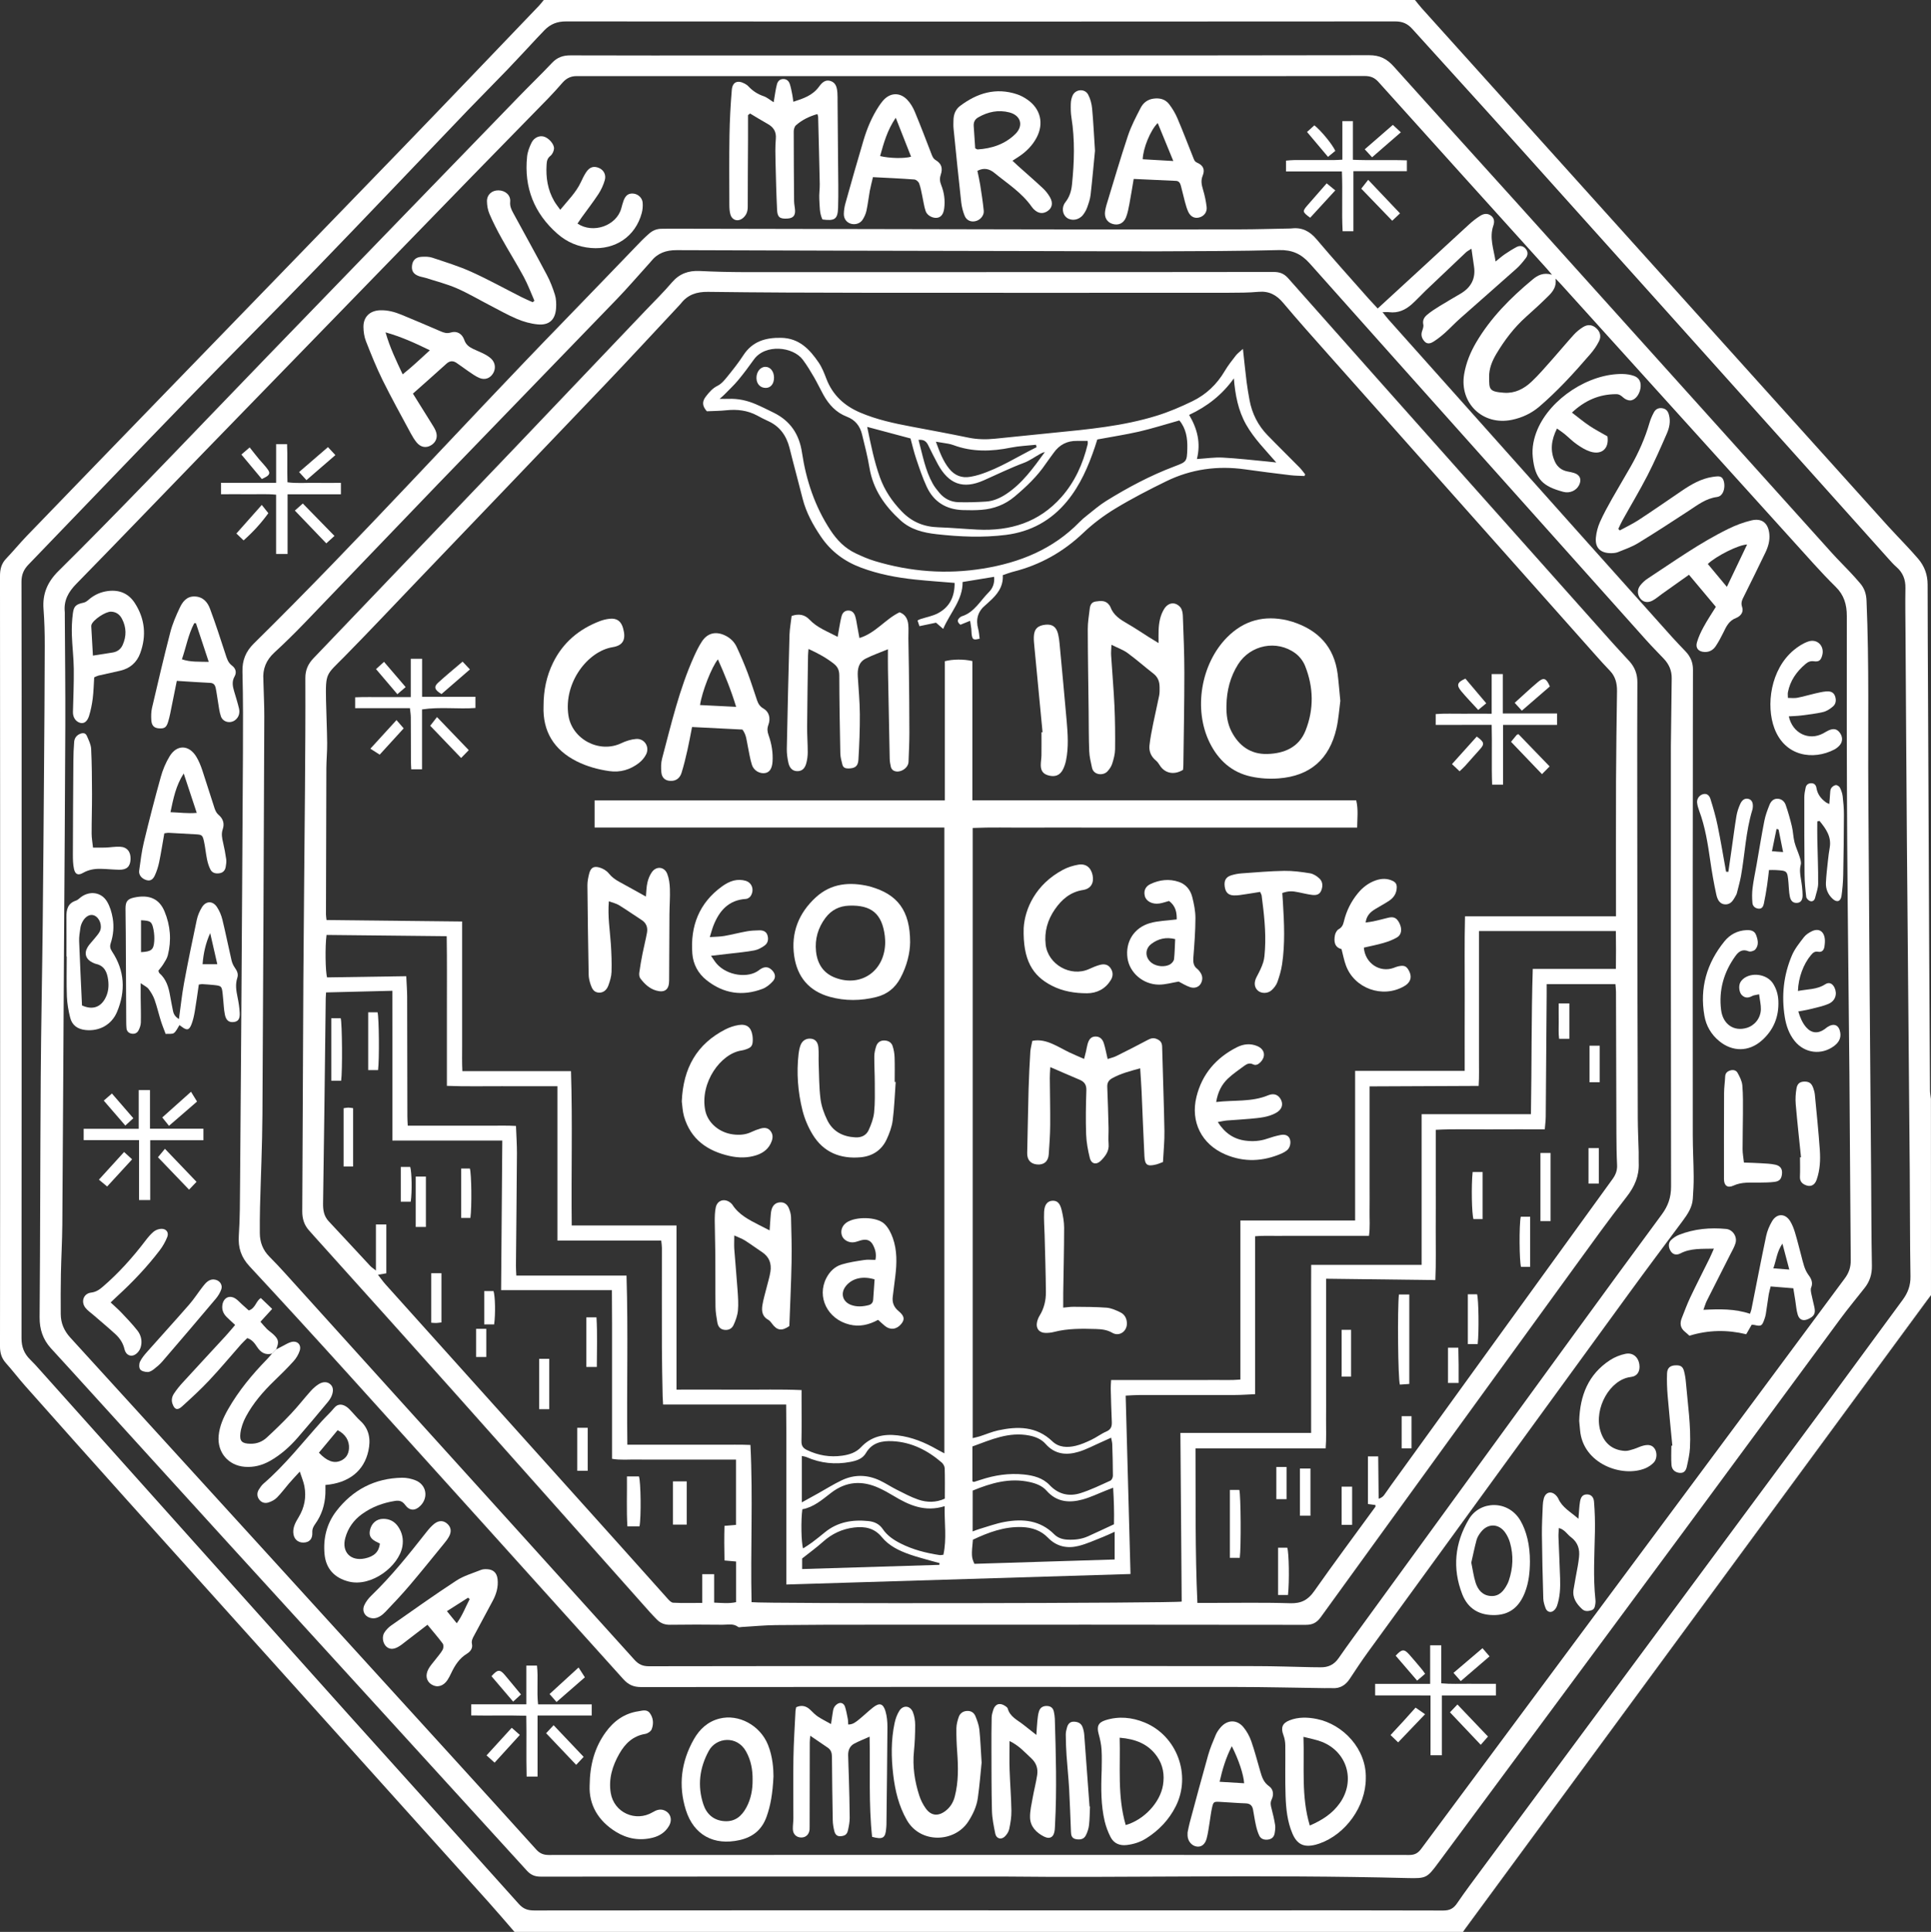 <?xml version="1.0" encoding="UTF-8"?>
<svg id="Capa_2" data-name="Capa 2" xmlns="http://www.w3.org/2000/svg" viewBox="0 0 599.57 599.78">
  <rect x="0" y="0" width="599.57" height="599.78" fill="#333333" stroke="none"/>
  <defs>
    <style>
      .cls-1 {
        fill: #fff;
      }
    </style>
  </defs>
  <g id="Capa_1-2" data-name="Capa 1">
    <g>
      <path class="cls-1" d="M454.24,599.78c.22-.33.41-.68.65-.99,15.95-21.7,31.9-43.39,47.84-65.08,31.56-42.94,63.11-85.89,94.66-128.84.69-.94,1.45-1.85,2.17-2.77"/>
      <path class="cls-1" d="M599.57,402.1c-.73.92-1.48,1.82-2.17,2.77-31.56,42.94-63.11,85.89-94.66,128.84-15.94,21.7-31.9,43.39-47.84,65.08-.23.32-.43.66-.65.99H159.75c-2.72-3.13-5.4-6.29-8.18-9.38-37.36-41.55-74.74-83.08-112.08-124.63-10.58-11.77-21.09-23.6-31.61-35.43-2.07-2.33-3.95-4.82-6.03-7.14-1.37-1.53-1.85-3.16-1.85-5.21.05-31.5.04-63,.04-94.5,0-48.21,0-96.42-.04-144.63,0-2.12.42-3.87,1.91-5.43,2.21-2.31,4.24-4.79,6.45-7.09,14.43-14.95,28.89-29.87,43.35-44.8,24.36-25.14,48.76-50.25,73.09-75.42,14.22-14.71,28.35-29.52,42.51-44.29.55-.57,1.02-1.22,1.53-1.83h270.51c.71.86,1.38,1.75,2.12,2.58,48.24,53.59,96.49,107.17,144.74,160.74,1.82,2.02,3.73,3.95,5.58,5.95,1.3,1.41,2.62,2.81,3.85,4.27,1.92,2.28,2.88,4.89,2.88,7.93,0,11.59.08,23.18.13,34.78.12,26.94.24,53.88.37,80.83.07,13.83.14,27.66.24,41.49.01.86.19,1.72.29,2.58.02,20.33.02,40.64.02,60.95ZM306.86,593.09h74.58c22.22,0,44.45-.03,66.67.05,2,.01,3.19-.61,4.3-2.23,2.52-3.7,5.22-7.27,7.88-10.87,35.63-48.12,71.27-96.24,106.88-144.37,7.89-10.67,15.69-21.41,23.58-32.08,1.63-2.2,2.49-4.46,2.45-7.3-.19-11.03-.13-22.07-.23-33.1-.28-33.9-.6-67.8-.88-101.7-.17-21.51-.29-43.02-.43-64.53-.03-4.8-.12-9.6-.03-14.39.05-2.68-.8-4.82-2.82-6.57-.84-.73-1.59-1.57-2.34-2.41-8.22-9.17-16.43-18.34-24.65-27.51-30.75-34.28-61.49-68.56-92.27-102.82-10.31-11.48-20.73-22.86-31.07-34.32-1.44-1.59-3-2.29-5.22-2.29-85.85.07-171.7.07-257.55,0-2.72,0-4.8.83-6.62,2.69-.78.8-1.55,1.61-2.32,2.43-3.06,3.26-6.08,6.57-9.18,9.79-4.04,4.21-8.18,8.33-12.22,12.54-15.71,16.39-31.33,32.87-47.13,49.18-13.23,13.67-26.73,27.08-39.98,40.73-16.54,17.03-32.94,34.2-49.43,51.28-1.47,1.53-2.16,3.12-2.16,5.32.07,23.75.05,47.5.05,71.25,0,54.54.01,109.07-.04,163.61,0,2.7.82,4.8,2.7,6.63,1.09,1.06,2.1,2.19,3.11,3.33,32,35.74,63.97,71.49,96,107.21,17.51,19.52,35.12,38.95,52.62,58.48,1.38,1.54,2.78,2,4.75,2,46.99-.05,94-.04,141-.04Z"/>
      <path class="cls-1" d="M312.25,582.59c-54.01,0-99.17-.01-144.33.03-1.82,0-3.08-.49-4.33-1.86-31-34.04-62.06-68.04-93.09-102.06-16.16-17.72-32.27-35.49-48.4-53.23-2.1-2.31-4.22-4.59-6.31-6.9-2.46-2.73-3.52-5.85-3.49-9.62.2-24.87.18-49.73.35-74.6.11-15.83.44-31.66.61-47.48.17-15.99.29-31.98.41-47.97.1-12.79.19-25.58.22-38.38.01-3.83-.09-7.68-.38-11.5-.36-4.74,1.29-8.43,4.66-11.76,8.98-8.88,17.82-17.91,26.61-26.97,13.03-13.43,25.94-26.96,38.95-40.4,25.84-26.72,51.71-53.41,77.58-80.11,3.34-3.44,6.8-6.77,10.09-10.26,1.62-1.72,3.42-2.34,5.74-2.33,17.02.06,34.05.03,51.08.03,65.62,0,131.25.03,196.87-.08,3.33-.01,5.52,1.11,7.63,3.46,12.65,14.1,25.41,28.11,38.09,42.19,32.68,36.3,65.34,72.62,98.02,108.92,1.82,2.02,3.76,3.92,5.62,5.9,1.09,1.16,2.16,2.35,3.19,3.57,1.28,1.51,1.82,3.24,1.91,5.27.85,19.82.42,39.65.56,59.48.15,21.03.27,42.05.42,63.08.14,18.55.3,37.1.45,55.64.07,9.43.07,18.87.24,28.3.05,2.64-.66,4.87-2.25,6.89-2.52,3.21-5.13,6.34-7.55,9.62-16.24,21.99-32.42,44.03-48.67,66.01-25.33,34.26-50.7,68.49-76.05,102.72-3.59,4.85-3.79,5.02-9.75,4.87-44.52-1.14-89.03-.04-124.7-.47ZM481.89,85.29c-.76-.89-1.21-1.44-1.68-1.96-17.41-19.28-34.84-38.55-52.2-57.88-1.26-1.41-2.53-1.85-4.33-1.85-22.7.05-45.4.03-68.1.03h-174.33c-.72,0-1.44.01-2.16,0-1.79-.03-3.24.67-4.42,2.02-1.42,1.62-2.85,3.24-4.36,4.79-7.92,8.13-15.89,16.22-23.8,24.35-27.65,28.42-55.29,56.85-82.91,85.3-13.31,13.71-26.52,27.51-39.89,41.16-2.47,2.52-3.95,5.15-3.6,8.69.04.4,0,.8.01,1.2.06,11.35.2,22.7.16,34.06-.08,23.03-.27,46.05-.41,69.08-.17,28.62-.32,57.25-.52,85.87-.04,5.11-.34,10.23-.44,15.34-.08,4.15-.08,8.31-.05,12.47.02,2.82,1.02,5.18,2.98,7.33,39.55,43.35,79.05,86.74,118.55,130.13,8.72,9.58,17.43,19.16,26.1,28.78,1.11,1.23,2.26,1.7,3.93,1.7,89.04-.04,178.09-.04,267.13,0,1.71,0,2.74-.56,3.74-1.92,33.39-45,66.83-89.97,100.25-134.95,10.44-14.05,20.85-28.13,31.29-42.18,1.24-1.67,1.84-3.44,1.82-5.55-.17-19.19-.25-38.38-.41-57.56-.21-24.22-.54-48.45-.69-72.67-.14-23.26-.17-46.53-.12-69.8.01-3.58-.87-6.55-3.44-9.07-2.34-2.3-4.59-4.68-6.79-7.11-26.17-28.93-52.33-57.87-78.49-86.81-.56-.62-1.15-1.19-1.73-1.79.39,2.33-.71,3.92-2.09,5.29-2.27,2.25-4.62,4.42-7.01,6.54-3.74,3.34-6.72,7.28-9.27,11.55-1.32,2.22-2.29,4.58-2.24,7.24.06,3.62-.2,4.51,4.7,4.83,3.32.22,6.12-1.23,8.44-3.41,2.26-2.12,4.29-4.51,6.36-6.84,2.29-2.56,4.47-5.22,6.78-7.76.85-.93,1.87-1.77,2.94-2.42,1.46-.89,2.83-.68,3.99.33,1.24,1.07,1.69,2.54.91,4.1-.7,1.41-1.63,2.75-2.66,3.94-2.61,3.03-5.26,6.02-8.03,8.9-2.49,2.58-5.08,5.09-7.8,7.42-2.45,2.1-5.36,3.48-8.55,4.14-9.02,1.88-16.36-5.16-14.83-14.2.6-3.52,1.93-6.76,3.72-9.81,4.52-7.69,10.71-13.9,17.51-19.54,1.59-1.34,3.4-2.29,6.04-1.5Z"/>
      <path class="cls-1" d="M427.77,95.78c5.08-4.67,9.91-9.1,14.72-13.53,4.59-4.22,9.15-8.47,13.75-12.67,1.06-.96,2.2-1.85,3.41-2.61,1.06-.66,2.26-.84,3.36.03,1.06.83,1.03,2,.66,3.07-1.27,3.72.1,7.19.71,11.11,1.12-.89,1.94-1.63,2.85-2.25,1.18-.8,2.4-1.57,3.66-2.24,1.02-.54,2.04-.38,2.82.54.79.92.73,2,.06,2.88-.9,1.2-1.89,2.38-3.01,3.38-5.78,5.16-11.63,10.25-17.43,15.4-1.61,1.43-3.09,3.02-4.69,4.46-1.07.96-2.21,1.84-3.4,2.63-.88.58-1.97,1.01-2.86.09-.85-.88-1.28-1.98-.82-3.29.23-.65.51-1.41.37-2.02-.29-1.31.28-2.26,1.12-2.98,1.2-1.03,2.56-1.89,3.91-2.73,2.17-1.35,4.4-2.6,6.59-3.91,3.21-1.91,4.7-4.67,4.12-8.44-.27-1.72-.5-3.44-.79-5.49-.77.51-1.32.77-1.74,1.17-4.19,3.95-8.36,7.91-12.52,11.88-1.44,1.38-2.78,2.87-4.27,4.2-1.98,1.76-4.26,2.81-7.01,2.46-.53-.07-1.07-.01-2.07-.01.79.98,1.29,1.65,1.85,2.28,19.58,21.95,39.17,43.9,58.76,65.85,9.74,10.91,19.5,21.81,29.26,32.71,1.39,1.55,2.84,3.03,4.27,4.54,1.49,1.58,2.26,3.4,2.25,5.62-.04,11.75-.03,23.5-.04,35.25-.01,8.48-.03,16.95-.03,25.43,0,27.91-.02,55.81.01,83.72,0,4.32.25,8.63.28,12.95.02,2.31-.11,4.63-.27,6.94-.19,2.67-1.63,4.79-3.17,6.87-5.63,7.57-11.29,15.11-16.84,22.74-26.97,37.02-53.91,74.06-80.85,111.1-1.97,2.71-3.82,5.52-5.67,8.32-1.3,1.96-3,3.03-5.4,2.87-.8-.05-1.6.01-2.4,0-9.27-.12-18.54-.35-27.81-.36-61.47-.03-122.93-.03-184.4.03-2.37,0-3.96-.71-5.54-2.46-28.33-31.5-56.71-62.96-85.12-94.39-10.24-11.33-20.54-22.59-30.93-33.78-2.6-2.79-3.59-5.76-3.33-9.55.37-5.42.34-10.86.39-16.3.14-15.59.25-31.18.35-46.77.19-28.86.39-57.72.54-86.58.04-8.47.07-16.95-.15-25.42-.09-3.57,1.05-6.29,3.55-8.75,32.87-32.37,63.77-66.65,95.92-99.72,8.19-8.43,16.32-16.91,24.48-25.36.72-.75,1.51-1.43,2.28-2.13,1.11-1,2.41-1.54,3.93-1.53.88,0,1.76-.03,2.64-.03,38.92.07,77.85.16,116.77.22,20.06.03,40.12.02,60.19-.01,5.03-.01,10.07-.17,15.1-.26.32-.01.64,0,.96-.04,3.22-.36,5.59.89,7.69,3.38,5.26,6.23,10.73,12.28,16.12,18.39.89,1,1.83,1.98,2.86,3.1ZM305.31,517.25c28.3,0,56.59-.02,84.89.02,5.67.01,11.34.21,17.01.33.96.02,1.92.01,2.88.03,2.33.04,4.16-.84,5.51-2.79,1.55-2.23,3.13-4.44,4.73-6.64,22.81-31.35,45.62-62.7,68.45-94.03,9.04-12.4,18.09-24.8,27.21-37.14,1.93-2.61,2.87-5.28,2.87-8.61-.09-45.58-.06-91.16-.06-136.73,0-1.84.05-3.68.07-5.52.06-5.19.12-10.39.19-15.58.03-2.37-.83-4.36-2.44-6.06-1.81-1.91-3.68-3.79-5.44-5.75-34.85-38.97-69.72-77.93-104.49-116.97-2.69-3.02-5.52-4.27-9.57-4.17-12.3.32-24.61.34-36.92.38-10.87.04-21.74-.04-32.61-.06-39.16-.08-78.33-.14-117.49-.3-3.32-.01-5.92.92-7.97,3.49-.3.38-.63.73-.95,1.08-3.22,3.55-6.34,7.2-9.67,10.65-18.54,19.21-37.15,38.36-55.69,57.57-13.77,14.27-27.44,28.62-41.2,42.9-3.05,3.16-6.18,6.26-9.42,9.23-2.56,2.35-3.7,5.12-3.42,8.53.03.32.01.64.02.96.09,3.44.27,6.87.26,10.31-.17,41.26-.32,82.51-.58,123.77-.06,9.59-.51,19.17-.75,28.76-.07,2.64-.07,5.28-.06,7.91.01,2.84.95,5.3,2.99,7.34,1.64,1.64,3.22,3.33,4.78,5.05,12.92,14.29,25.83,28.59,38.75,42.88,23.27,25.73,46.57,51.44,69.8,77.21,1.29,1.43,2.56,2.01,4.5,2.01,34.6-.08,69.21-.06,103.82-.06Z"/>
      <path class="cls-1" d="M232.26,35.72c0,2.38,0,4.76,0,7.14-.03,7.11-.1,14.22-.09,21.33,0,1.38-.36,2.49-1.37,3.4-1.47,1.33-3.4.93-3.99-.94-.3-.96-.34-2.04-.35-3.07-.02-7.19-.08-14.38.04-21.56.08-4.7.33-9.41.72-14.1.21-2.47,1.78-3.13,3.98-1.97.42.22.84.5,1.16.84,1.33,1.43,2.88,2.45,4.76,3.08,1.01.34,1.87,1.11,3.1,1.87.2-1.26.35-2.26.53-3.24.14-.78.28-1.57.49-2.34.25-.92.84-1.56,1.85-1.62,1.11-.06,1.84.58,2.15,1.57.34,1.06.54,2.16.76,3.25.14.68.2,1.38.32,2.23,3.13-.99,6.01-1.97,7.98-4.68.84-1.16,1.92-2.32,3.6-1.76,1.72.57,1.99,2.14,2.11,3.69.07.87.04,1.76.05,2.63.06,6.39.12,12.77.16,19.16.03,4.63.15,9.27,0,13.89-.12,3.55-1.04,4.12-4.85,3.62-.95-1.94-.84-4.13-.98-6.25-.1-1.59.17-3.19.14-4.79-.14-6.95-.32-13.89-.5-20.84,0-.22-.12-.44-.24-.85-2.5.72-4.76,1.8-6.66,3.5-.45.4-.68,1.26-.68,1.9,0,7.19.05,14.38.11,21.57,0,.95.24,1.9.3,2.85.11,1.72-.62,2.51-2.34,2.62-2.36.15-3.13-.37-3.24-2.68-.24-4.94-.36-9.89-.48-14.84-.05-2.4-.12-4.81.09-7.19.2-2.22-.67-3.63-2.52-4.66-1.86-1.04-3.66-2.16-5.49-3.25-.2.22-.41.36-.62.49Z"/>
      <path class="cls-1" d="M61.73,305.67c-.42,2.83-.78,5.59-1.25,8.34-.23,1.33-.52,2.68-1,3.93-.74,1.95-1.46,2.06-3.18.73-.18-.14-.37-.26-.59-.41-.56.86-.96,1.88-1.7,2.45-.52.4-1.52.19-2.58.28-.5-1.36-1.05-2.66-1.47-4-.69-2.21-1.21-4.47-1.98-6.65-.42-1.18-1.11-2.31-1.86-3.31-.48-.63-1.31-.99-2.44-1.79,0,1.9,0,3.23,0,4.55.02,2.55.12,5.11.05,7.66-.02.84-.34,1.73-.74,2.49-.44.85-1.31,1.16-2.26.94-.86-.2-1.38-.79-1.46-1.68-.06-.63-.08-1.27-.08-1.91-.05-9.19-.09-18.37-.14-27.56,0-2.56-.09-5.11-.08-7.67,0-2.11.57-2.95,2.63-3.4,4.78-1.04,7.87.41,9.48,4.29,1.84,4.42,2.2,8.98,1.03,13.61-.24.97-.85,1.88-1.39,2.75-.45.74-1.04,1.39-1.54,2.05.14.35.16.63.32.77,2.11,1.86,2.86,4.35,3.31,7,.27,1.57.59,3.14.9,4.7.21,1.06.73,1.88,1.85,2.53.53-3.8.9-7.45,1.56-11.04,1.22-6.59,2.57-13.16,3.97-19.71.29-1.38.88-2.76,1.62-3.96,1.26-2.01,3.37-2.02,4.67-.03.77,1.18,1.35,2.56,1.68,3.93,1.02,4.19,1.86,8.42,2.83,12.61.19.81.57,1.63,1.05,2.31.69.97,1.13,1.95.74,3.12-.65,1.99-.35,3.93.06,5.91.34,1.64.61,3.31.69,4.97.1,1.9-.52,2.68-1.86,2.83-1.47.17-2.39-.49-2.76-2.35-.31-1.56-.36-3.17-.52-4.76-.06-.56-.1-1.11-.16-1.67-.27-2.36-.37-2.46-2.75-2.71-1.19-.13-2.39-.2-3.58-.28-.23-.02-.46.05-1.07.14ZM43.79,295.6c3.2-.16,3.92-.74,4.1-3.39.08-1.18,0-2.4-.22-3.56-.51-2.56-.89-2.8-3.88-2.95,0,3.25,0,6.49,0,9.9ZM67.47,299.35c-.76-3.32-1.48-6.49-2.21-9.66-1.39,3.11-2.1,6.23-2.36,9.66h4.57Z"/>
      <path class="cls-1" d="M258.03,535.25c.19-1.26.31-2.2.47-3.14.13-.7.17-1.48.51-2.07.32-.55.92-1.1,1.51-1.28.86-.27,1.6.3,1.86,1.13.38,1.21.61,2.47.85,3.71.11.54.09,1.1.14,1.79,1.46.04,2.42-.82,3.37-1.58,1.49-1.2,2.86-2.55,4.37-3.73,1.96-1.53,3.1-1.24,3.83,1.19.47,1.58.61,3.3.61,4.96-.06,10.06-.2,20.13-.31,30.19,0,.4-.05.8-.08,1.2-.23,3.04-1.03,3.55-4.37,2.65-1.1-10.18-.55-20.47-.78-31.1-1.77.79-3.3,1.39-4.75,2.15-1.41.74-1.94,2.09-1.91,3.62.04,2.32.16,4.63.22,6.94.11,4.15.24,8.3.26,12.45.01,1.26-.24,2.54-.51,3.79-.3,1.42-.92,1.83-2.3,1.95-1.25.1-1.75-.7-1.98-1.66-.26-1.07-.45-2.19-.47-3.3-.12-6.55-.21-13.1-.25-19.65-.01-1.22-.28-2.19-1.31-2.88-1.69-1.14-3.38-2.3-5.43-3.7-.08,1.04-.15,1.55-.15,2.06-.02,8.71-.03,17.42-.04,26.13,0,.32,0,.64-.02.96-.16,1.54-1.22,2.5-2.69,2.44-1.46-.06-2.48-1.07-2.5-2.65-.02-1.12.16-2.23.16-3.35,0-6.23-.09-12.46.02-18.69.08-4.87.41-9.73.64-14.59.02-.39.14-.77.22-1.17,1.72-.76,3.13-.39,4.41.85.74.72,1.47,1.49,2.32,2.06,1.18.79,2.47,1.42,4.08,2.32Z"/>
      <path class="cls-1" d="M556.82,399.96c-2.5-.2-4.64-.38-7.03-.57-.21.85-.46,1.65-.6,2.48-.33,2.05-.6,4.11-.92,6.16-.09.55-.26,1.09-.45,1.61-.74,2.06-1,2.19-3.14,1.7-.22-.05-.46-.04-.78-.07-.54.94-1.08,1.89-1.7,2.96-5.93-1.44-11.76-1.34-17.65.46-.44-.39-.88-.84-1.37-1.22-1.48-1.18-1.64-2.64-.98-4.29.86-2.15,1.65-4.33,2.64-6.42,1.92-4.04,3.96-8.01,5.94-12.02.45-.91.83-1.85,1.38-3.08-3.76.1-7.21-.18-10.36,1.46-1.27.66-2.31.35-2.95-.54-.82-1.15-.95-2.63-.04-3.54.71-.71,1.62-1.32,2.56-1.69,4.7-1.85,9.61-2.28,14.59-1.81,2.05.2,3.5,2.38,2.92,4.39-.35,1.21-1.03,2.32-1.6,3.46-2.44,4.84-4.92,9.67-7.35,14.52-.38.77-.6,1.61-1.02,2.74,5-.25,9.75-.36,14.46,1.23.16-.51.35-.92.44-1.36,1.52-7.59,2.97-15.19,4.57-22.76.34-1.61,1.02-3.22,1.86-4.64,1.46-2.46,4.06-2.45,5.57-.04.67,1.06,1.14,2.29,1.51,3.5.74,2.44,1.34,4.93,2,7.39.56,2.06.92,4.16,2.28,5.96.77,1.02,1.4,2.3.76,3.81-.25.59-.04,1.42.09,2.11.26,1.33.63,2.64.91,3.97.41,1.91-.04,2.79-1.79,3.64-1.61.79-2.88.38-3.39-1.34-.43-1.44-.52-2.98-.76-4.47-.19-1.19-.38-2.35-.6-3.69ZM553.44,386.1c-1.73,2.51-1.87,5.01-2.82,7.67,1.75.13,3.19.24,4.95.38-.73-2.81-1.37-5.21-2.13-8.05Z"/>
      <path class="cls-1" d="M128.21,122.2c2.08,3.33,3.98,6.36,5.87,9.41.42.68.86,1.35,1.17,2.08.79,1.86.24,3.55-1.41,4.55-1.53.93-3.22.65-4.47-.87-.7-.86-1.29-1.83-1.82-2.81-2.95-5.49-5.98-10.94-8.74-16.52-1.94-3.93-3.58-8.01-5.18-12.1-.54-1.38-.77-2.96-.78-4.45-.02-3.12,1.98-5.02,5.1-5.16,2.37-.1,4.6.51,6.75,1.4,4.06,1.67,8.1,3.4,12.14,5.14,1.04.45,1.94.73,3.16.35,1.82-.56,3.47.33,4.16,2.32.51,1.48,1.51,2.18,2.74,2.78,1.15.56,2.35,1.01,3.48,1.6.77.4,1.54.88,2.16,1.48,1.3,1.26,1.46,3.12.51,4.6-.92,1.44-2.48,2.05-4.18,1.35-1.23-.51-2.34-1.35-3.46-2.1-1.26-.84-2.45-1.79-3.71-2.62-1.04-.68-2.05-.64-3.05.26-3.38,3.06-6.79,6.07-10.44,9.31ZM119.71,103.18c1.34,4.72,3.29,8.74,5.32,13.04,3.03-2.41,5.61-4.92,8.44-7.47-4.56-2.23-8.8-4.17-13.76-5.57Z"/>
      <path class="cls-1" d="M303.48,53.04c.31,1.52.64,2.9.86,4.31.42,2.68.84,5.36,1.11,8.06.14,1.38-.89,2.65-2.14,3.12-1.55.58-3.16.04-3.79-1.54-.53-1.32-.9-2.75-1.06-4.16-.85-7.62-1.61-15.25-2.38-22.88-.09-.87-.05-1.76-.03-2.64.03-1.77.63-3.35,2.05-4.42,5.33-4.02,11.16-5.81,17.74-3.6,1.12.38,2.2.97,3.17,1.65,4.1,2.84,5.18,7.41,2.84,11.81-1.3,2.45-3.22,4.36-5.52,5.88-.59.39-1.18.76-1.96,1.27.63.59,1.12,1.06,1.62,1.52,2.62,2.34,5.28,4.65,7.85,7.05.86.81,1.62,1.79,2.2,2.81.99,1.76.64,3.3-.75,4.24-1.46.99-2.95.79-4.31-.57-.22-.23-.44-.47-.62-.73-3.08-4.42-7.61-7.26-11.67-10.59-1.41-1.13-3.09-1.69-5.21-.59ZM302.8,46.04c.34.16.56.37.76.35,4.43-.28,8.47-1.63,11.69-4.77,2.64-2.58,1.75-5.79-1.84-6.72-3.4-.88-6.63-.21-9.66,1.53-1.1.63-1.51,1.56-1.41,2.79.17,2.22.3,4.45.46,6.82Z"/>
      <path class="cls-1" d="M532.77,188.4c-2.88-3.44-5.53-6.6-8.35-9.96-2.95,2.09-5.67,4.02-8.38,5.95-.97.69-1.88,1.51-2.93,2.06-1.47.79-2.83.51-3.71-.52-1.04-1.22-1.14-2.89-.1-4.19.64-.8,1.42-1.54,2.27-2.1,8.22-5.38,16.22-11.12,25.07-15.45,2.27-1.11,4.7-2.04,7.16-2.62,3.29-.78,5.22.83,5.57,4.17.22,2.06-.34,3.98-1.21,5.79-2.18,4.53-4.4,9.05-6.65,13.55-.54,1.08-1.06,2.01-.59,3.36.58,1.66-.54,2.9-1.9,3.43-2.21.85-3.03,2.67-3.94,4.55-.7,1.43-1.46,2.84-2.34,4.17-.78,1.18-1.94,1.88-3.44,1.83-1.88-.06-2.92-1.17-2.41-2.96.48-1.67,1.23-3.28,2.07-4.81,1.14-2.1,2.47-4.09,3.81-6.25ZM542.47,169.05c-2.64.07-9.57,3.55-12.2,6.04,1.86,2.23,3.73,4.47,5.92,7.11,2.21-4.63,4.22-8.84,6.28-13.15Z"/>
      <path class="cls-1" d="M271.05,55c-.35,1.52-.72,2.88-.98,4.26-.37,2.04-.59,4.11-1.03,6.13-.21.99-.66,1.98-1.21,2.83-.78,1.2-2.29,1.62-3.61,1.25-1.32-.38-2.24-1.52-2.21-3.07.02-1.1.2-2.23.5-3.3,1.83-6.52,3.67-13.05,5.61-19.54,1.12-3.75,2.63-7.36,4.81-10.65.35-.53.73-1.05,1.14-1.54,2.15-2.6,5.22-2.86,7.59-.43,1.03,1.05,1.83,2.43,2.4,3.8,1.78,4.27,3.42,8.59,5.09,12.91.31.81.54,1.54,1.41,2.08,1.76,1.08,2.23,2.45,1.54,4.53-.38,1.15-.3,2.08.14,3.18.93,2.33,1.26,4.78.93,7.28-.23,1.74-.94,2.66-2.08,2.88-1.36.25-3.19-.62-3.68-2.06-.51-1.49-.69-3.1-1.04-4.65-.29-1.32-.5-2.67-.97-3.93-.2-.54-.95-1.19-1.5-1.23-4.18-.32-8.39-.5-12.85-.73ZM278.13,36.56c-2.67,3.9-3.73,7.88-4.86,11.89,2.88.72,7.61.81,9.62.2-1.54-3.91-3.07-7.8-4.76-12.09Z"/>
      <path class="cls-1" d="M165.93,93.36c-1.09-2.46-2.02-5.01-3.29-7.37-2.2-4.07-4.67-8-6.92-12.05-1.36-2.44-2.63-4.93-3.73-7.49-.52-1.21-.77-2.62-.79-3.94-.03-2.07,1.5-3.41,3.53-3.41,2.13,0,3.88,1.48,3.68,3.52-.14,1.43.38,2.48.99,3.59,3.47,6.38,7,12.73,10.4,19.15,1.04,1.96,1.85,4.06,2.51,6.18.39,1.26.43,2.69.36,4.02-.2,3.66-2.11,5.5-5.72,5.15-2.18-.21-4.4-.83-6.43-1.69-2.93-1.24-5.71-2.84-8.55-4.3-3.4-1.76-6.71-3.73-10.22-5.25-3.06-1.32-6.33-2.14-9.51-3.17-.68-.22-1.41-.31-2.08-.54-1.8-.62-2.46-1.68-2.21-3.45.23-1.56,1.18-2.48,2.95-2.58,1.1-.06,2.29-.07,3.31.27,4.08,1.36,8.22,2.63,12.13,4.39,5.3,2.4,10.41,5.23,15.61,7.86,1.13.57,2.29,1.06,3.44,1.58.18-.14.36-.31.54-.47Z"/>
      <path class="cls-1" d="M304.79,547.23c-.33,3.22-.63,7.12-1.18,10.99-.37,2.63-1.5,5.03-2.95,7.28-4.24,6.56-14.84,6.98-19.08-.43-2.52-4.4-3.66-9.18-4.24-14.13-.63-5.34-.69-10.7.43-15.99.28-1.3.74-2.64,1.45-3.77,1.2-1.92,3.43-1.7,4.25.42.48,1.23.69,2.64.69,3.97,0,2.71-.11,5.44-.38,8.14-.47,4.7.21,9.25,1.64,13.7.46,1.42,1.16,2.83,2.03,4.04,1.64,2.28,3.8,2.49,6.03.84,1.54-1.14,2.49-2.67,2.97-4.51,1.19-4.56,1.09-9.17.76-13.82-.18-2.47-.29-4.95-.25-7.42.02-1.17.34-2.37.73-3.49s1.29-1.79,2.55-1.87c1.29-.08,2.21.57,2.65,1.67.53,1.32,1.04,2.71,1.2,4.11.33,3.19.45,6.38.7,10.27Z"/>
      <path class="cls-1" d="M240.16,551.52c-.26,5.38-.89,8.97-2.13,12.47-1.45,4.06-4.23,6.35-8.41,7.29-7.97,1.78-14.21-1.57-16.66-9.34-2.4-7.63-1.46-14.99,2.46-21.93,1.78-3.15,4.33-5.53,7.96-6.45,5.96-1.53,12.65,2.09,15.08,8.15,1.49,3.69,1.7,7.59,1.7,9.81ZM233.68,552.53c.04-3.09-.51-6.04-2.03-8.77-2.83-5.08-9.27-4.38-11.55-.22-2.91,5.3-3.61,10.91-1.7,16.66,1,3,3.17,4.97,6.52,5.2,3.31.23,5.4-1.57,6.85-4.3,1.44-2.68,1.94-5.57,1.91-8.57Z"/>
      <path class="cls-1" d="M352.01,55.55c-.47,2.75-.86,5.26-1.33,7.75-.27,1.4-.53,2.84-1.05,4.16-.76,1.93-2.44,2.63-4.27,2.03-1.69-.55-2.53-2.04-2.22-3.99.1-.63.24-1.26.42-1.87,2.19-7.17,4.29-14.37,6.66-21.48,1-3,2.5-5.86,3.96-8.68.78-1.51,2.1-2.58,3.93-2.84,1.97-.28,3.73.15,4.93,1.75,1,1.32,1.88,2.78,2.53,4.3,1.72,4.03,3.28,8.14,4.91,12.21.26.64.39,1.25,1.22,1.61,1.88.82,2.51,2.11,1.73,4.04-.64,1.58-.32,2.88.11,4.35.52,1.75.91,3.56,1.12,5.36.2,1.67-.89,2.96-2.44,3.3-1.36.3-2.56-.29-3.27-1.8-.47-1-.75-2.1-1.05-3.17-.44-1.61-.78-3.26-1.23-4.87-.21-.76-.52-1.52-1.55-1.56-4.21-.18-8.42-.38-13.11-.6ZM364.31,49.99c-1.69-4.13-3.24-7.9-4.84-11.79-2.26,2.19-4.55,7.83-4.66,11.24,3.01.17,6.02.35,9.5.55Z"/>
      <path class="cls-1" d="M313.46,540.53c0,3.25-.08,6.1.02,8.95.14,4.23.49,8.46.56,12.69.03,1.89-.28,3.82-.68,5.68-.18.87-.78,1.79-1.45,2.39-1.13,1.02-2.58.54-2.88-.97-.47-2.34-.97-4.72-1.03-7.1-.17-6.47-.14-12.94-.16-19.41-.01-3.19,0-6.38.07-9.57.02-.78.25-1.58.49-2.33.58-1.85,2.02-2.34,3.67-1.25.32.21.74.5.83.83.71,2.58,3.03,3.56,4.87,5.02,1.22.98,2.46,1.94,4.02,3.17.12-1.73.17-3.05.31-4.36.11-1.03.2-2.08.53-3.05.4-1.2,1.4-1.68,2.66-1.57,1.12.1,1.73.75,1.94,1.8.14.7.27,1.42.29,2.13.32,10.94.66,21.89.07,32.83-.03.56-.04,1.12-.1,1.68-.22,2.21-1.43,3.06-3.39,2.06-2.36-1.21-4.21-3.11-4.27-5.9-.05-2.04.46-4.1.82-6.14.42-2.35,1.04-4.67,1.39-7.03.29-1.97-.22-3.7-1.8-5.17-2.04-1.89-3.87-4-6.78-5.38Z"/>
      <path class="cls-1" d="M101.04,461.03c0,1.01.03,1.88-.01,2.74-.15,3.44-1.16,6.6-3.18,9.4-.57.79-.93,1.53-.88,2.61.11,2.04-.95,3.1-2.76,3.13-1.86.02-3.07-1.21-3.15-3.17-.07-1.78.79-3.25,1.65-4.68,1.83-3.01,2.45-6.24,1.8-9.67-.26-1.37-.83-2.68-1.43-4.52-1.38,1.51-2.41,2.59-3.38,3.72-1.25,1.45-2.38,3.02-3.73,4.37-.69.7-1.69,1.21-2.64,1.51-1.13.35-2.25,0-2.95-1.06-.62-.95-.6-1.99-.02-2.95.41-.67.89-1.36,1.48-1.87,6.75-5.83,12.2-12.87,18.14-19.45,1.23-1.36,2.62-2.6,3.77-4.02,1.26-1.54,2.79-1.14,4.02-.24.57.42,1.04.99,1.54,1.51.83.87,1.57,1.82,2.46,2.62,2.9,2.6,3.4,5.89,2.61,9.43-1.36,6.25-6.08,9.98-13.34,10.59ZM99.02,451c2.44,2.6,4.59,3.38,6.61,2.57,1.73-.69,2.6-2.03,2.73-3.86.17-2.4-1.12-4.49-3.53-5.69-1.91,2.3-3.83,4.6-5.81,6.98Z"/>
      <path class="cls-1" d="M132.73,504.42c-2.39,1.84-4.54,3.5-6.69,5.14-.82.63-1.62,1.32-2.53,1.8-1.56.84-2.8.66-3.73-.34-.97-1.05-1.23-2.99-.39-4.24.52-.78,1.21-1.52,1.97-2.06,6.74-4.72,13.44-9.5,20.33-14,2.29-1.5,5.06-2.28,7.64-3.32.57-.23,1.26-.26,1.89-.23,1.97.09,3.07,1.15,3.28,3.13.26,2.39-.38,4.59-1.5,6.68-1.92,3.59-3.84,7.19-5.78,10.77-.46.84-.9,1.6-.67,2.68.28,1.32-.51,2.34-1.58,2.99-2.37,1.45-3.75,3.64-4.89,6.06-.34.72-.71,1.44-1.14,2.1-1.27,1.93-3.21,2.46-4.93,1.4-1.62-1-2.05-2.85-.96-4.85.57-1.04,1.41-1.93,2.13-2.88.77-1.02,1.66-1.97,2.27-3.07.28-.51.33-1.5,0-1.94-1.44-1.93-3.01-3.73-4.73-5.82ZM138.77,500.2c1.16,1.43,2.04,2.51,3.05,3.76,1.8-2.44,2.72-5.06,4.01-7.49-.16-.15-.33-.3-.49-.45-2.1,1.33-4.2,2.67-6.57,4.18Z"/>
      <path class="cls-1" d="M502.93,164.68c1.94-1.06,3.96-2.01,5.81-3.21,4.54-2.97,9-6.07,13.49-9.12,2.92-1.98,5.95-3.75,9.52-4.29.63-.09,1.27-.19,1.9-.16.36.02.8.19,1.04.44,1.21,1.28,1.05,5.62-1.58,5.96-3.43.44-5.98,2.46-8.72,4.25-5.21,3.41-10.43,6.81-15.74,10.05-1.95,1.19-4.17,1.96-6.3,2.82-.71.28-1.57.32-2.35.31-3.14-.06-4.78-1.74-4.48-4.86.16-1.64.61-3.32,1.27-4.82,1.1-2.47,2.42-4.85,3.75-7.22,1.92-3.41,3.96-6.75,5.88-10.15,2.4-4.25,4.38-8.69,5.74-13.39.33-1.14.82-2.25,1.38-3.29.53-.99,1.45-1.46,2.62-1.26,1.16.2,1.74.91,2.04,2.04.56,2.06.14,4.01-.66,5.84-1.91,4.38-3.84,8.77-6.02,13.02-2.41,4.68-5.13,9.2-7.69,13.81-.5.89-.91,1.83-1.35,2.75.15.16.3.32.45.48Z"/>
      <path class="cls-1" d="M342.07,549.55c0-1.55.11-3.95-.04-6.34-.1-1.65-.46-3.3-.9-4.89-.63-2.27-.18-3.54,2.11-4.26,4.12-1.31,8.22-.91,12.17.71,10.05,4.13,14.56,16.36,9.64,26.06-2.11,4.16-5.21,7.42-9.15,9.91-1.86,1.17-3.9,1.82-6.06,2.07-2.2.26-4.01-.51-5.02-2.49-.79-1.55-1.42-3.22-1.82-4.9-1.15-4.95-1.17-9.99-.93-15.87ZM349.53,566.61c5.7-1.63,10.68-7,11.57-12.36.53-3.19.04-6.23-1.84-8.93-2.74-3.92-6.71-5.43-11.61-5.83.26,9.08-.74,18.11,1.88,27.12Z"/>
      <path class="cls-1" d="M424.08,552.15c-.03,8.65-6.23,17.34-14.41,20.2-.38.13-.76.25-1.14.35-3.68.94-5.81-.06-7.28-3.56-1.54-3.66-1.94-7.59-2.08-11.48-.19-5.26-.03-10.53-.09-15.8-.01-1.07-.21-2.2-.59-3.2-.85-2.27-.36-3.68,1.93-4.57,2.77-1.08,5.68-.98,8.5-.4,8.13,1.67,15.43,9.33,15.16,18.46ZM404.72,539.22c.33,9.4-.75,18.5,1.97,27.54,3.9-1.68,7.06-3.76,9.34-6.99,4.9-6.97,2.26-15.92-5.63-19.01-1.69-.67-3.51-.97-5.68-1.54Z"/>
      <path class="cls-1" d="M54.9,211.38c-.73,3.6-1.38,6.88-2.05,10.15-.18.86-.38,1.71-.64,2.55-.54,1.78-1.16,2.19-2.94,2.04-1.43-.12-2.18-.85-2.29-2.56-.08-1.26-.06-2.58.22-3.8,1.83-7.84,3.66-15.69,5.68-23.48.67-2.6,1.77-5.13,2.92-7.57.89-1.88,2.14-3.61,4.66-3.53,2.55.08,3.97,1.73,4.74,3.8,1.73,4.63,3.25,9.34,4.78,14.03.45,1.37.78,2.68,2.05,3.63,1.12.83,1.54,2.09.79,3.4-.89,1.56-.57,3.07-.11,4.63.52,1.76,1.08,3.51,1.5,5.29.3,1.31.01,2.57-1.06,3.49-1.5,1.29-3.9.82-4.56-1.04-.52-1.48-.65-3.1-.93-4.67-.25-1.41-.4-2.84-.71-4.24-.18-.79-.61-1.43-1.61-1.49-3.4-.16-6.81-.4-10.44-.63ZM60.84,193.48c-.18,0-.36,0-.53,0-1.85,3.48-2.51,7.39-3.83,11.21,2.73.91,5.32.7,8.33.79-1.4-4.23-2.68-8.11-3.97-11.99Z"/>
      <path class="cls-1" d="M51.02,258.72c-.55,3.13-1,6.05-1.6,8.94-.29,1.39-.73,2.78-1.32,4.08-.65,1.44-1.52,1.82-2.62,1.5-1.43-.42-2.45-1.56-2.27-2.92.41-3,.78-6.03,1.49-8.97,1.63-6.75,3.36-13.47,5.23-20.16.61-2.2,1.53-4.4,2.71-6.35,2.26-3.77,6.06-3.66,8.34.13.77,1.29,1.35,2.72,1.83,4.15,1.32,3.93,2.51,7.91,3.82,11.85.24.71.62,1.49,1.17,1.95,1.49,1.23,1.95,2.78,1.37,4.49-.51,1.48-.22,2.79.1,4.19.39,1.71.73,3.43.97,5.17.11.77-.03,1.59-.16,2.37-.17,1.03-.77,1.76-1.84,1.95-1.19.21-2.33-.01-2.91-1.15-.5-.97-.83-2.07-1.05-3.14-.39-1.87-.54-3.8-.96-5.66-.43-1.91-.68-2.01-2.58-2.12-2.79-.15-5.58-.32-8.37-.46-.37-.02-.76.09-1.35.16ZM52.93,252.15c2.79.09,5.26.47,8.16.22-1.38-4.18-2.65-8-4.05-12.24-2.46,3.85-3.2,7.74-4.11,12.02Z"/>
      <path class="cls-1" d="M117.96,479.25c-.19-.11-.38-.25-.59-.34-2.16-.95-2.86-2-2.52-3.74.43-2.21,2.02-3.61,4.11-3.63,2-.02,3.58.82,4.68,2.45,1.26,1.86,1.69,3.91,1.29,6.16-1.09,6.07-9.56,12.66-16.66,10.86-4.4-1.11-7.08-3.98-7.5-8.51-.46-4.9.68-9.49,3.65-13.35,5.1-6.63,11.95-10.22,20.41-10.37,1.4-.02,2.89.29,4.19.81,3.36,1.34,4.08,5.26,1.56,7.85-1.65,1.69-3.41,1.68-4.8-.24-.84-1.16-1.79-1.43-3.08-1.23-3.77.59-7.26,1.88-10.36,4.14-2.55,1.86-4.28,4.3-5.12,7.33-1.21,4.36,1.62,7.32,6.05,6.4,2.9-.61,4.38-2.04,4.69-4.59Z"/>
      <path class="cls-1" d="M85.73,418.95c.69-.36,1.38-.73,2.08-1.08.85-.43,1.68-.97,2.59-1.22,1.89-.52,3.26.82,2.66,2.69-.38,1.18-1.08,2.34-1.91,3.26-1.92,2.13-3.98,4.15-6.05,6.15-3.41,3.3-6.49,6.86-8.74,11.05-.85,1.58-1.5,3.39-1.72,5.16-.32,2.56.56,3.23,3.15,3.27,1.95.03,3.66-.64,5.03-1.91,2.58-2.38,5.1-4.83,7.51-7.38,2.14-2.26,4.05-4.73,6.13-7.06.74-.82,1.59-1.59,2.53-2.17,1.14-.7,2.53-.89,3.59.06,1.07.96.9,2.35.4,3.58-.29.73-.76,1.41-1.27,2.02-3.07,3.68-6.14,7.37-9.29,10.98-2.48,2.84-5.28,5.34-8.59,7.21-2.43,1.37-5.01,2.04-7.81,1.83-5.15-.4-8.6-4.48-8.13-9.64.28-3.02,1.49-5.7,2.96-8.28,3.28-5.73,7.46-10.76,12.05-15.47.55-.57,1.06-1.18,1.58-1.77.42-.42.83-.85,1.25-1.28Z"/>
      <path class="cls-1" d="M173.96,65.13c2.39-2.93,4.91-5.38,6.42-8.62.47-1.01.96-2.03,1.56-2.96,1.1-1.71,2.42-2.11,4.09-1.38,1.41.62,2.24,2.09,1.75,3.78-.44,1.51-1.12,3-1.98,4.31-1.62,2.47-3.44,4.81-5.17,7.21-.46.64-.88,1.3-1.32,1.94,4.84,3.23,12.03.7,13.57-4.63.24-.84.44-1.7.75-2.52.62-1.65,1.57-2.3,3.03-2.16,1.41.13,2.74,1.27,2.88,2.78.1,1.09,0,2.25-.29,3.31-1.96,7.21-8.18,11.43-15.75,10.8-3.97-.33-7.46-1.81-10.42-4.41-7.24-6.35-10.41-14.38-9.42-23.97.15-1.47.72-2.95,1.37-4.29.78-1.59,2.39-2.28,3.75-1.94,1.51.37,3.36,2.34,3.24,3.79-.06.78-.52,1.75-1.12,2.22-.96.76-1.12,1.63-1.18,2.7-.26,4,.32,7.82,2.35,11.33.5.88,1.15,1.67,1.89,2.71Z"/>
      <path class="cls-1" d="M368.74,568.91c.17-.78.35-1.88.64-2.96,1.89-7.01,3.76-14.04,5.74-21.03.61-2.14,1.48-4.21,2.35-6.27.36-.87.94-1.68,1.56-2.4,2.08-2.38,5.03-2.46,7.04-.04,1.05,1.26,1.9,2.8,2.44,4.35,1.08,3.08,1.89,6.26,2.81,9.4.51,1.76,1.03,3.4,2.72,4.59,1.34.93,1.53,2.62.8,4.14-.47.97-.29,1.81-.04,2.75.44,1.7.85,3.41,1.12,5.14.13.84,0,1.75-.15,2.61-.2,1.15-.95,1.81-2.13,1.94-1.13.12-2.14-.2-2.64-1.24-.47-.99-.79-2.08-1.03-3.16-.37-1.63-.6-3.3-.91-4.94-.24-1.26-.94-1.88-2.31-1.92-2.71-.08-5.42-.35-8.13-.47-1.71-.08-1.87.01-2.27,1.74-.36,1.55-.52,3.15-.78,4.72-.28,1.65-.47,3.33-.91,4.94-.5,1.84-1.64,2.66-3.02,2.49-1.55-.19-2.79-1.6-2.9-3.33,0-.24,0-.48,0-1.05ZM382.47,542.12c-1.86,3.66-2.94,7.25-3.78,11.05,2.72.16,5.16.31,7.61.46-.16-2.67-1.68-7.28-3.83-11.51Z"/>
      <path class="cls-1" d="M29.25,210.29c-.15,2.29-.19,4.45-.46,6.58-.23,1.81-.59,3.63-1.13,5.37-.56,1.79-1.57,2.46-2.68,2.2-1.46-.34-2.38-1.75-2.33-3.41.12-4.47.31-8.94.26-13.41-.04-3.51-.49-7.02-.6-10.53-.07-2.22.03-4.48.32-6.68.3-2.31,1.02-2.8,3.34-3.31.57-.12,1.12-.53,1.57-.93,1.55-1.34,3.31-2.21,5.33-2.58,3.75-.68,6.88.4,8.97,3.61,3.16,4.87,3.69,10.14,1.7,15.59-1.06,2.89-3.18,4.74-6.22,5.44-2.26.52-4.52,1-6.78,1.52-.4.1-.75.31-1.29.54ZM28.85,203.54c2.21-.35,4.18-.64,6.14-.96,1.44-.24,2.51-1.03,3.1-2.36,1.21-2.71,1.17-5.43-.2-8.07-.7-1.35-1.8-2.2-3.42-2.25-1.72-.04-5.55,2.5-6.08,4.09-.07.22-.05.47-.04.71.16,2.86.32,5.72.5,8.84Z"/>
      <path class="cls-1" d="M488.08,128.09c1.9,1.45,3.61,2.88,5.44,4.11,1.78,1.19,3.7,2.18,5.59,3.27.57,3.73-1.72,5.87-5.33,4.73-1.48-.47-2.88-1.35-4.17-2.25-1.37-.95-2.55-2.17-3.85-3.24-.66-.54-1.38-1-2.32-1.67-1.79,3.57-2.21,6.91-.62,10.33.74,1.59,2.05,2.63,3.83,2.99.7.14,1.42.26,2.1.48,1.85.59,2.42,2.01,1.55,3.76-.83,1.67-2.85,2.65-4.89,2.1-6.25-1.68-8.82-3.8-9.5-10.89-.28-2.91.32-5.74,1.45-8.43,4.09-9.67,16.02-17.47,26.49-17.27,1.18.02,2.41.2,3.51.6,1.69.61,2.3,2,1.99,3.89-.32,1.96-1.69,3.69-3.2,3.72-.69.01-1.52-.37-2.06-.84-.68-.61-1.27-1.11-2.26-1.11-5.28,0-9.74,1.96-13.75,5.72Z"/>
      <path class="cls-1" d="M20.63,296.95c0-4.07.03-8.14-.01-12.21-.03-2.32.39-4.29,2.95-5.13.58-.19,1.05-.71,1.56-1.09,2.75-2.04,6.32-1.57,8.09,1.36.92,1.52,1.46,3.36,1.77,5.13.45,2.61.22,5.27-.61,7.81-.34,1.02-.17,1.71.43,2.61,3.93,5.93,4.23,12.27,1.54,18.7-1.72,4.11-5.63,6.12-9.86,5.64-2.42-.27-4.1-1.47-4.69-3.79-.55-2.15-.94-4.38-1.03-6.59-.16-4.14-.05-8.3-.05-12.45-.04.01-.07.01-.09.01ZM25.46,312.15c3.09,1.4,5.56.67,7.09-1.97,1.09-1.88,1.31-3.93,1.02-6.02-.32-2.33-1.14-4.34-3.79-4.91-.38-.08-.75-.28-1.1-.45-2.02-.97-2.63-2.78-1.49-4.73.52-.88,1.29-1.61,1.93-2.42.64-.81,1.4-1.57,1.86-2.47.88-1.74-.04-4.22-1.69-4.95-1.31-.58-2.85.26-3.77,2.12-.28.56-.49,1.19-.57,1.81-.19,1.34-.43,2.7-.38,4.04.25,6.66.59,13.35.89,19.95Z"/>
      <path class="cls-1" d="M490.1,471.52c.19-2.13.23-3.73.49-5.3.27-1.61.92-2.2,2.04-2.26,1.2-.06,2.18.63,2.31,2.25.25,3.09.34,6.21.28,9.31-.13,7.02-.59,14.05.15,21.07.04.39.06.81,0,1.19-.14.86-.19,1.83-1.22,2.14-1.01.31-2.05.45-2.93-.38-1.77-1.65-3.05-3.53-2.63-6.09.39-2.44.88-4.87,1.31-7.3.15-.86.27-1.73.37-2.6.32-2.57-.35-4.72-2.51-6.33-1.17-.87-1.89-2.34-3.74-2.83-.05,1.06-.15,1.9-.12,2.74.16,4.31.37,8.62.51,12.93.1,2.88-.03,5.77-.97,8.52-.23.67-.79,1.42-1.4,1.71-.89.43-1.78-.06-2.13-.99-.36-.96-.69-1.99-.72-2.99-.2-6.62-.36-13.25-.43-19.87-.03-3.03.15-6.07.27-9.1.03-.71.13-1.44.32-2.13.56-2.01,2.34-2.44,3.79-.94.27.28.54.61.7.97,1.21,2.8,3.81,4.13,6.26,6.28Z"/>
      <path class="cls-1" d="M475.04,484.79c-.02,3.29-.35,6.54-1.57,9.63-1.62,4.14-4.4,6.81-9.06,6.99-4.97.2-8.61-1.88-10.4-6.5-3.1-8.01-2.32-15.84,2.05-23.22,3.49-5.91,12.3-6.04,16.04.42,1.87,3.22,2.96,7.61,2.94,12.68ZM456.83,485.12c.47,2.24.72,4.31,1.35,6.26.72,2.23,2.18,3.98,4.74,4.12,2.61.15,4.01-1.6,5.09-3.68.18-.35.34-.72.47-1.1,1.31-3.88,1.5-7.81.38-11.75-.32-1.13-.85-2.26-1.53-3.21-2.01-2.8-5.33-2.86-7.46-.18-.58.74-1.14,1.59-1.39,2.48-.64,2.37-1.12,4.78-1.65,7.06Z"/>
      <path class="cls-1" d="M546.2,308.69c-1.06.25-1.65.26-2.11.51-1.19.67-2.27.73-3.27-.28-.8-.81-1.05-2.73-.49-3.85.21-.42.52-.81.88-1.12,2.62-2.24,7.41-1.54,9.29,1.36,1.06,1.64,1.6,3.47,1.68,5.43.21,4.94-1.5,9.11-5.22,12.36-3.99,3.48-9.03,3.49-13.12.14-2.52-2.06-4.09-4.76-4.63-7.91-1.5-8.62.74-16.3,6.21-23.06,1.73-2.14,4.04-3.36,6.84-3.5,1.25-.06,2.47.14,2.99,1.48.59,1.53.95,3.18-.24,4.53-.41.47-1.55.78-2.1.55-1.93-.8-3.1.13-4.08,1.5-3.6,5-5.2,10.59-4.43,16.73.56,4.47,3.99,6.77,7.99,5.55,2.44-.74,4.27-2.98,4.36-5.72.04-1.43-.33-2.91-.55-4.7Z"/>
      <path class="cls-1" d="M183.08,554.37c.07-6.54,1.58-11.83,4.94-16.52,2.52-3.51,5.82-5.91,10.17-6.56,1.19-.18,2.65-.71,3.57.55,1.12,1.51,1.24,3.33.59,5.02-.25.66-1.25,1.33-2,1.45-3.82.63-6.25,2.99-8.06,6.17-2.15,3.77-3.37,7.8-2.66,12.15.99,6.11,7.72,9.15,13.05,5.98,1.17-.7,2.33-1.09,3.62-.55,1.93.82,2.54,2.91,1.41,4.84-1.15,1.96-2.95,3.12-5.12,3.65-4,.98-7.81.32-11.28-1.8-5.62-3.44-8.47-8.48-8.23-14.38Z"/>
      <path class="cls-1" d="M555.14,216.67c1.03,0,1.99.14,2.88-.03,1.88-.36,3.72-.92,5.59-1.35,1.09-.25,2.18-.51,3.29-.62,1.15-.12,2.32.07,2.82,1.31.47,1.18.42,2.48-.58,3.34-.88.76-1.96,1.48-3.07,1.74-2.24.53-4.56.78-6.85,1.08-1.25.16-2.51.17-3.8.26,1.16,5.27,6.22,7.68,10.68,5.28.56-.3,1.1-.66,1.68-.92,1.53-.68,2.54-.47,3.42.65.98,1.25,1.03,2.8.02,3.96-.46.53-1.05,1.01-1.67,1.33-6.48,3.37-15.27,2.23-18.59-6.55-2.68-7.09-1.25-18.33,6.05-24.36,1.33-1.1,2.88-2.1,4.49-2.64,2.83-.94,5.11,1.52,4.28,4.37-.43,1.49-1,1.99-2.58,1.78-1.08-.15-1.83.19-2.6.85-2.77,2.34-4.76,5.16-5.46,8.78-.09.51,0,1.06,0,1.74Z"/>
      <path class="cls-1" d="M490.34,441.12c.23-7.8,2.79-14.43,9.57-18.85,1.43-.93,3.14-1.62,4.81-1.96,2.31-.47,4.02,1.06,4.31,3.39.25,2.02-.6,3.57-2.71,3.81-6.37.75-11.48,9.66-9.41,16.7,1.11,3.78,3.66,5.98,7.57,6.24.9.06,1.85-.28,2.75-.55,1.07-.32,2.07-.88,3.15-1.12,1.27-.29,2.57-.29,3.42,1.02.77,1.18.72,3.17-.31,4.26-.7.73-1.6,1.35-2.52,1.75-7.2,3.06-19.49-1.3-20.36-11.81-.1-.97-.19-1.92-.27-2.88Z"/>
      <path class="cls-1" d="M564.26,255.02c0,1.81-.03,3.63.01,5.44.09,4.63.3,9.25.26,13.88-.01,1.48-.6,2.95-.95,4.42-.21.85-.87,1.25-1.62.96-.48-.19-1.07-.79-1.13-1.27-.27-2.3-.5-4.61-.52-6.92-.08-7.99-.09-15.97-.08-23.96,0-1.02.2-2.06.42-3.06.19-.86.82-1.34,1.74-1.35.98,0,1.47.61,1.61,1.46.31,1.95,1.41,3.35,2.94,4.48.24.18.54.26,1.06.51.08-1.13.13-2.06.22-2.99.06-.63.03-1.35.33-1.86.28-.48.9-.93,1.44-1.01.4-.06,1.1.38,1.3.79.42.84.75,1.78.86,2.71.22,1.9.39,3.82.38,5.73-.02,6.23-.09,12.46-.22,18.69-.04,2.15-.23,4.31-.52,6.43-.25,1.8-1.45,2.18-2.78.94-1.41-1.31-2.15-3.02-2.07-4.93.1-2.31.39-4.61.63-6.91.14-1.35.32-2.7.55-4.03.6-3.45-1.21-5.9-3.16-8.3-.24.05-.47.1-.7.15Z"/>
      <path class="cls-1" d="M28.88,263.15c1.38,0,2.63.04,3.87-.01,1.51-.06,3.03-.33,4.53-.26,2.2.1,3.35,1.59,3.26,3.89-.1,2.25-1.17,3.29-3.52,3.25-1.91-.03-3.82-.24-5.73-.28-1.93-.05-3.79.27-5.52,1.26-1.5.86-2.42.49-2.8-1.23-.32-1.46-.34-3-.34-4.51.02-9.66.08-19.32.15-28.98.01-1.99.09-3.98.25-5.96.09-1.07.64-1.95,1.7-2.43.92-.41,1.8-.43,2.24.58.56,1.3,1.26,2.66,1.33,4.03.23,4.7.25,9.4.27,14.11.01,4.07-.13,8.14-.12,12.21,0,1.33.25,2.67.43,4.33Z"/>
      <path class="cls-1" d="M558.25,307.66c2.98-.6,5.9-.4,8.46-2.07,1.21-.79,2.28-.27,2.91,1.05.91,1.94.27,4.09-1.86,5.01-1.81.78-3.8,1.16-5.72,1.65-1.14.29-2.31.46-3.67.72.58,1.92,1.25,3.52,2.4,4.86,1.62,1.9,3.67,2.11,5.73.66.33-.23.62-.51.96-.72,2.04-1.29,3.58-.57,3.94,1.8.27,1.8-.55,3.08-1.91,4.11-3.91,2.94-9.14,2.3-12.23-1.51-1.76-2.18-2.65-4.75-3.09-7.45-1.07-6.62-.39-13.09,2.26-19.25.87-2.01,2.32-3.79,3.67-5.55.61-.79,1.55-1.41,2.46-1.85,2.05-.99,3.66-.12,4.01,2.16.13.85.04,1.75-.09,2.61-.16,1.07-.76,1.81-1.96,1.59-1.04-.2-1.62.32-2.22,1.04-2.32,2.76-3.91,6.98-4.05,11.14Z"/>
      <path class="cls-1" d="M85.73,418.95c-.41.43-.82.85-1.24,1.28-2.09.57-3.52-.32-4.65-2.03-.74-1.11-1.5-2.27-3.07-2.77-.65.66-1.36,1.29-1.98,2-3.28,3.71-6.45,7.53-9.84,11.13-2.67,2.84-5.56,5.49-8.46,8.12-1.43,1.29-2.32.92-2.94-.87-.41-1.17-.13-2.26.5-3.2.79-1.19,1.7-2.32,2.67-3.37,4.42-4.83,8.88-9.63,13.32-14.45.97-1.06,1.88-2.17,2.97-3.44-.91-.85-1.79-1.63-2.62-2.46-1.09-1.08-1.6-2.37-1.31-3.92.41-2.17,2.28-3,4.12-1.75.72.49,1.3,1.17,1.96,1.76.7.63,1.4,1.26,2.08,1.86,2.12-.65,2.25-3.03,3.76-3.84,1.19,1.14,2.3,2.21,3.51,3.37-1.17,1.28-2.34,2.56-3.64,3.98.76.86,1.34,1.6,2,2.25.63.61,1.38,1.09,2.02,1.69,1.66,1.57,1.79,2.4.84,4.66Z"/>
      <path class="cls-1" d="M549.27,270.11c-.21,1.7-.36,3.26-.6,4.82-.29,1.89-.59,3.77-1,5.64-.17.75-.51,1.59-1.55,1.54-1.1-.06-1.89-.75-1.99-1.75-.15-1.57-.15-3.18.05-4.75.29-2.37.81-4.71,1.22-7.07.8-4.56,1.53-9.12,2.42-13.66.33-1.7.95-3.37,1.6-4.99.42-1.05,1.18-1.95,2.5-1.91,1.27.03,2.15.84,2.53,1.91.76,2.17,1.38,4.39,1.92,6.63.39,1.62.41,3.33.82,4.95.38,1.52,1.09,2.95,1.56,4.45.25.8.58,1.74.39,2.49-.4,1.54-.22,2.98.04,4.49.28,1.65.5,3.32.52,4.98.03,1.62-.62,2.36-1.73,2.43-1.15.07-1.94-.51-2.24-2.03-.28-1.4-.29-2.85-.42-4.28-.34-3.67-.35-3.67-3.94-3.88-.63-.04-1.25-.01-2.1-.01ZM552.24,257.52c-.21-.06-.42-.11-.63-.17-.46,2.23-.92,4.47-1.42,6.93,1.17.09,2.15.16,3.46.26-.52-2.56-.97-4.79-1.41-7.02Z"/>
      <path class="cls-1" d="M34.35,404.36c1.19,1.12,2.34,2.1,3.37,3.19,1.69,1.79,3.41,3.58,4.93,5.51,1.24,1.57,1.62,3.52.96,5.44-.28.82-.99,1.69-1.74,2.1-1.4.75-2.83-.01-3.22-1.73-.43-1.89-1.43-3.39-2.79-4.64-2.22-2.05-4.55-3.97-6.84-5.96-.84-.73-1.8-1.37-2.48-2.23-1.5-1.9-.62-4.46,1.76-4.74,1.59-.19,2.63-.97,3.71-1.9,4.92-4.24,9.21-9.05,13.14-14.2.77-1.01,1.59-2.02,2.56-2.82.62-.51,1.56-.86,2.37-.88,1.54-.05,2.42,1.12,1.85,2.55-.58,1.46-1.39,2.88-2.34,4.13-3.98,5.21-8.49,9.95-13.33,14.37-.57.52-1.14,1.08-1.91,1.81Z"/>
      <path class="cls-1" d="M536.65,270.68c.35-2.4.7-4.81,1.04-7.21.49-3.4.92-6.8,1.48-10.19.21-1.24.63-2.48,1.15-3.64.62-1.41,1.55-1.88,2.59-1.61,1.02.27,1.49,1.21,1.32,2.73-.02.24-.08.47-.14.7-2.04,6.69-2.29,13.68-3.52,20.51-.33,1.8-.84,3.56-1.28,5.34-.06.23-.16.45-.28.66-.76,1.32-1.45,2.83-3.26,2.8-1.9-.03-2.53-1.64-2.85-3.09-.75-3.42-1.35-6.88-1.85-10.34-.77-5.3-1.57-10.58-3.46-15.63-.3-.82-.56-1.68-.65-2.54-.11-1.18.69-2.25,1.75-2.58,1.31-.42,2.07.42,2.39,1.42.85,2.73,1.66,5.49,2.23,8.29.98,4.76,1.77,9.55,2.63,14.33.24.01.48.03.71.05Z"/>
      <path class="cls-1" d="M541.49,360.93c1.95.07,3.62.1,5.27.21,1.51.1,3.04.13,4.5.46,1.59.36,2.18,1.36,2.05,2.78-.15,1.58-.72,2.34-2.33,2.55-1.57.2-3.18.19-4.77.22-2.69.04-5.36-.27-7.98.94-1.86.86-2.93-.04-2.94-2.01-.01-8.94-.01-17.87.03-26.81.01-1.67.27-3.34.34-5.01.05-1.03.55-1.58,1.49-1.9.97-.33,1.91-.09,2.34.68.68,1.22,1.38,2.58,1.5,3.93.26,2.93.19,5.89.19,8.84-.01,3.67-.12,7.34-.11,11.01,0,1.25.25,2.51.42,4.11Z"/>
      <path class="cls-1" d="M339.99,46.83c-.39,3.95-.81,8.8-1.36,13.64-.15,1.33-.61,2.65-1.06,3.92-.29.81-.74,1.61-1.27,2.29-1.27,1.67-3.59,2.03-5.1.89-1.31-.99-1.65-3.19-.42-4.76,1.31-1.66,1.87-3.5,2.07-5.51.71-6.94.94-13.87-.17-20.8-.23-1.41-.24-2.87-.2-4.3.02-.86.21-1.77.56-2.55.91-2.01,3.8-2.22,4.83-.27.69,1.3,1.09,2.85,1.23,4.33.38,4.05.56,8.12.89,13.12Z"/>
      <path class="cls-1" d="M426.98,526.35v-3.58h17.08v-11.97h3.45v11.81c3.02.27,5.79.11,8.54.14,2.77.03,5.54.01,8.43.01v3.61h-16.79v18.56h-3.52v-18.56c-5.84-.02-11.38-.02-17.19-.02Z"/>
      <path class="cls-1" d="M85.73,172v-18.42c-2.98-.28-5.83-.1-8.66-.14-2.78-.03-5.56,0-8.44,0v-3.54h17.11v-12.02h3.39c.19,3.85-.02,7.74.13,11.85,2.83.38,5.6.14,8.35.18,2.7.04,5.41,0,8.24,0v3.55h-16.56v18.53c-1.32,0-2.36,0-3.56,0Z"/>
      <path class="cls-1" d="M43.17,353.96h-17.19v-3.51h17.09v-12.02h3.5v11.99h16.59v3.58h-16.52v18.57h-3.47v-18.61Z"/>
      <path class="cls-1" d="M115.97,502.43c-2.4-.05-3.76-2-2.87-4.04.5-1.13,1.33-2.19,2.23-3.05,6.28-6.05,11.69-12.85,17.07-19.68.73-.93,1.53-1.86,2.45-2.59,1.48-1.15,2.95-1.04,4.12.08,1.1,1.05,1.28,2.38.43,3.92-.42.76-.96,1.47-1.52,2.14-3.53,4.32-7.03,8.68-10.64,12.93-2.43,2.85-4.99,5.59-7.58,8.29-1.05,1.1-2.32,1.97-3.69,2Z"/>
      <path class="cls-1" d="M436.83,49.77v3.38h-16.6v18.64h-3.35c-.32-6.07.05-12.17-.22-18.56h-17.36v-3.36c.81-.06,1.65-.17,2.49-.17,4.07-.02,8.14,0,12.21,0,.86,0,1.71-.08,2.8-.13v-11.96h3.27v11.99c5.67.26,11.13-.02,16.76.18Z"/>
      <path class="cls-1" d="M146.33,529.13h17.1v-12.03h3.3c.44,3.9-.12,7.87.34,12.04h16.66v3.46h-16.82v18.96h-3.39c-.16-6.17.02-12.36-.11-18.89-5.74-.17-11.35.01-17.09-.1,0-1.16,0-2.09,0-3.44Z"/>
      <path class="cls-1" d="M338.44,560.87c-.09,1.91-.08,3.83-.3,5.73-.12,1.08-.48,2.19-.97,3.17-.6,1.2-1.68,1.47-3.08,1.22-1.36-.25-1.52-1.23-1.56-2.31-.19-4.47-.32-8.94-.57-13.4-.19-3.42-.57-6.84-.8-10.26-.15-2.15-.22-4.3-.24-6.46-.01-.78.19-1.58.41-2.34.29-.99.9-1.71,2.04-1.7,1.2.01,2.25.41,2.72,1.58.32.8.51,1.69.57,2.55.57,7.4,1.1,14.8,1.64,22.21.05.01.09.01.14.01Z"/>
      <path class="cls-1" d="M559.21,359.28c-.56-5.48-1.17-10.96-1.64-16.45-.14-1.65-.04-3.36.25-4.98.28-1.53,1.15-2.06,2.52-2.06s2.14.51,2.66,1.97c.24.67.44,1.38.51,2.09.55,5.73,1.14,11.45,1.54,17.18.22,3.11.06,6.24-.99,9.24-.64,1.82-2.03,2.38-3.74,1.52-1.02-.51-1.5-1.29-1.44-2.51.09-1.99.02-3.99.02-5.99.1,0,.21,0,.31,0Z"/>
      <path class="cls-1" d="M66.24,397.22c1.81.05,3.01,1.54,2.45,3.12-.36,1.03-.98,2.02-1.68,2.86-5.5,6.53-11.04,13.02-16.61,19.49-.77.9-1.7,1.68-2.64,2.41-.55.42-1.28.87-1.92.86-.8-.01-1.89-.25-2.31-.81-.4-.53-.38-1.72-.06-2.4.54-1.13,1.39-2.13,2.23-3.08,4.33-4.9,8.75-9.72,13.04-14.65,1.57-1.8,2.85-3.84,4.33-5.72.83-1.06,1.77-2.08,3.17-2.08Z"/>
      <path class="cls-1" d="M519.26,448.81c-.49-5.16-1.03-10.31-1.46-15.48-.19-2.3-.28-4.62-.19-6.92.07-1.81,1.04-2.52,2.83-2.53,1.4-.01,2.07.41,2.44,1.78.31,1.15.49,2.34.59,3.53.57,6.75,1.61,13.49,1.26,20.29-.1,1.97-.55,3.94-.98,5.87-.25,1.11-.8,2.09-2.29,1.92-1.32-.15-2.35-.94-2.47-2.45-.15-1.98-.04-3.98-.04-5.98.11-.02.21-.02.31-.03Z"/>
      <path class="cls-1" d="M178.9,547.92c-3.12-3.29-6.22-6.55-9.33-9.82.81-.87,1.54-1.65,2.32-2.49,3.17,3.34,6.27,6.61,9.33,9.83-.8.85-1.52,1.63-2.32,2.48Z"/>
      <path class="cls-1" d="M422.67,58.57c.83-1.06,1.4-1.79,2.15-2.74,3.36,3.54,6.55,6.9,9.88,10.41-.9.85-1.61,1.53-2.42,2.29-3.28-3.39-6.4-6.63-9.61-9.96Z"/>
      <path class="cls-1" d="M91.55,158.51c.81-.72,1.52-1.34,2.47-2.19,3.21,3.29,6.41,6.56,9.83,10.06-.82.74-1.56,1.42-2.54,2.31-3.21-3.36-6.39-6.67-9.76-10.18Z"/>
      <path class="cls-1" d="M462.02,539.13c-.83.95-1.5,1.72-2.25,2.57-3.22-3.39-6.33-6.68-9.56-10.09.78-.81,1.47-1.54,2.32-2.43,3.23,3.39,6.39,6.7,9.49,9.95Z"/>
      <path class="cls-1" d="M49.04,359.28c.78-.94,1.42-1.71,2.17-2.62,3.35,3.5,6.52,6.81,9.81,10.25-.75.79-1.45,1.52-2.32,2.43-3.28-3.42-6.45-6.72-9.66-10.06Z"/>
      <path class="cls-1" d="M170.63,525.94c3.05-2.79,5.9-5.4,9.01-8.25.73,1.14,1.31,2.04,1.96,3.05-2.92,2.54-5.78,5.03-8.8,7.66-.7-.79-1.37-1.55-2.17-2.46Z"/>
      <path class="cls-1" d="M59.31,338.95c.71,1.15,1.23,2,1.87,3.04-2.89,2.5-5.71,4.93-8.71,7.53-.72-.89-1.35-1.67-2.09-2.59,2.84-2.53,5.78-5.16,8.93-7.98Z"/>
      <path class="cls-1" d="M95.15,149.06c-.85-.93-1.52-1.67-2.29-2.51,3.03-2.62,5.9-5.09,8.97-7.74.81.87,1.53,1.65,2.3,2.48-3,2.59-5.87,5.08-8.98,7.77Z"/>
      <path class="cls-1" d="M73.4,165.63c2.71-3.05,5.22-5.87,7.88-8.87.76.96,1.34,1.68,2.04,2.56-2.22,3.08-4.76,5.86-7.69,8.45-.77-.74-1.44-1.39-2.23-2.14Z"/>
      <path class="cls-1" d="M460.31,511.7c.73.85,1.4,1.62,2.19,2.54-2.96,2.54-5.84,5.02-8.94,7.68-.79-.89-1.49-1.69-2.25-2.56,3.04-2.58,5.94-5.05,9-7.66Z"/>
      <path class="cls-1" d="M423.75,46.35c3.09-2.69,5.91-5.13,8.73-7.58.85.79,1.57,1.47,2.48,2.31-2.96,2.57-5.83,5.06-8.93,7.75-.79-.84-1.45-1.57-2.28-2.48Z"/>
      <path class="cls-1" d="M434.12,540.94c-.76-.73-1.49-1.43-2.36-2.27,1.53-1.66,2.81-3.03,4.08-4.41,1.22-1.34,2.43-2.7,3.69-4.11,1.01.7,1.89,1.31,2.95,2.05-2.83,2.96-5.49,5.73-8.36,8.74Z"/>
      <path class="cls-1" d="M38.53,357.65c.96.88,1.65,1.51,2.49,2.28-2.65,2.88-5.14,5.6-7.75,8.43-.95-.79-1.66-1.38-2.56-2.12,2.61-2.86,5.15-5.66,7.82-8.59Z"/>
      <path class="cls-1" d="M153.57,547.24c-.98-.88-1.67-1.51-2.5-2.26,2.7-2.96,5.21-5.71,7.82-8.57.83.73,1.58,1.39,2.52,2.22-1.33,1.46-2.59,2.85-3.85,4.23-1.27,1.4-2.55,2.8-3.99,4.38Z"/>
      <path class="cls-1" d="M406.81,67.6c-2.42-1.78-2.47-1.98-.87-3.83,1.92-2.23,3.87-4.43,5.99-6.85.9.74,1.72,1.41,2.67,2.19-2.7,2.94-5.26,5.73-7.79,8.49Z"/>
      <path class="cls-1" d="M442.49,519.65c-.84.72-1.55,1.33-2.47,2.12-2.28-2.65-4.48-5.21-6.66-7.74,1.9-2.08,2.62-2.14,4.18-.4,1.39,1.55,2.71,3.16,4.04,4.75.26.3.47.64.91,1.27Z"/>
      <path class="cls-1" d="M412.34,48.7c-2.17-2.58-4.25-5.05-6.51-7.73.83-.75,1.56-1.41,2.28-2.06,2.08,1.63,5.61,5.94,6.5,7.93-.7.57-1.42,1.16-2.27,1.86Z"/>
      <path class="cls-1" d="M161.76,526.06c-.91.83-1.55,1.42-2.43,2.23-2.28-2.67-4.51-5.29-6.73-7.89,1.93-2.18,2.62-2.2,4.24-.27,1.62,1.94,3.23,3.89,4.92,5.93Z"/>
      <path class="cls-1" d="M74.95,141.11c.87-.75,1.63-1.4,2.57-2.2,1.04,1.31,1.95,2.48,2.9,3.63.92,1.11,1.97,2.12,2.78,3.29.86,1.23.43,1.84-1.91,2.88-2.05-2.44-4.13-4.94-6.34-7.6Z"/>
      <path class="cls-1" d="M32.22,341.7c1.02-.89,1.72-1.5,2.53-2.21,2.26,2.61,4.38,5.06,6.65,7.68-.82.75-1.55,1.42-2.49,2.27-2.24-2.6-4.39-5.08-6.69-7.74Z"/>
      <path class="cls-1" d="M306.24,84.47c29.74,0,59.47.02,89.21-.04,1.92,0,3.24.51,4.53,1.96,18.82,21.25,37.68,42.45,56.55,63.65,14.72,16.54,29.46,33.07,44.2,49.6,1.7,1.91,3.48,3.75,5.19,5.65,1.67,1.85,2.5,3.98,2.48,6.55-.07,10.47-.04,20.95-.04,31.42.01,18.55.02,37.1.05,55.65.02,16.07.06,32.14.12,48.22.01,3.52.19,7.03.28,10.55.03,1.12-.04,2.24.01,3.36.17,4.02-1.25,7.33-3.76,10.53-5.51,7.05-10.73,14.33-15.99,21.57-26.35,36.29-52.68,72.59-78.97,108.92-1.25,1.73-2.55,2.4-4.7,2.39-44.92-.07-89.85-.06-134.77-.04-9.91,0-19.82.01-29.73.12-3.51.04-7.02.38-10.53.58-.4.02-.93.19-1.17,0-1.5-1.17-3.22-.67-4.85-.69-5.44-.06-10.87-.07-16.31.01-1.65.02-2.96-.48-4.07-1.62-.72-.75-1.46-1.48-2.15-2.26-20.35-22.87-40.68-45.78-61.06-68.62-13.46-15.09-27.01-30.11-40.53-45.16-1.44-1.61-2.9-3.2-4.32-4.82-1.49-1.69-2.08-3.64-2.06-5.94.15-23.75.2-47.5.34-71.24.12-19.75.35-39.5.5-59.24.09-11.67.17-23.35.12-35.02-.01-2.54.88-4.44,2.56-6.19,20.68-21.59,41.35-43.19,62-64.81,13.69-14.34,27.35-28.71,41.02-43.07,2.76-2.89,5.62-5.69,8.21-8.73,2.34-2.75,5.16-3.75,8.67-3.58,4.55.22,9.1.34,13.66.35,25.11,0,50.21,0,75.31,0ZM501.76,284.49v-2.93c0-13.03-.04-26.07.01-39.1.04-9.27.18-18.54.31-27.82.03-2.41-.46-4.58-2.19-6.38-1.5-1.55-2.95-3.16-4.38-4.77-27.63-31.06-55.26-62.12-82.87-93.2-4.78-5.38-9.58-10.74-14.21-16.25-2.08-2.47-4.38-3.73-7.66-3.44-3.1.28-6.23.28-9.34.29-37.65.02-75.3.03-112.95,0-16.23-.01-32.45-.07-48.67-.28-3.49-.04-6.26.86-8.39,3.61-.2.25-.43.48-.64.71-7.54,8.05-15.01,16.17-22.63,24.15-19.48,20.42-39.01,40.79-58.53,61.17-7.57,7.91-15.08,15.89-22.76,23.69-5.61,5.69-5.79,4.81-5.63,13.55.08,4.39.31,8.78.35,13.18.03,2.63-.24,5.27-.25,7.91-.06,15.11-.09,30.22-.12,45.34,0,.53.11,1.07.18,1.72,14.06.15,28,.3,42.1.45v30.97c0,2.56,0,5.12,0,7.68,0,2.52-.07,5.05.07,7.81h33.73c.51,16.04.04,31.84.23,47.91h32.53v50.97c6.67,0,13.04-.03,19.42.01,6.43.04,12.86-.16,19.41.13v2.92c0,4.32.06,8.64-.03,12.95-.03,1.42.49,2.16,1.73,2.75,3.5,1.68,7.15,2.29,10.96,1.74,2.15-.31,4.23-.95,5.79-2.62,3.12-3.32,7.01-4.2,11.38-3.68,4.45.53,8.48,2.2,12.32,4.41.65.37,1.33.71,2.19,1.17v-194.29h-108.6v-8.42h108.75v-43.22c2.44-.64,5.88-.66,8.55-.05v43.24h119.18c.69,2.89.32,5.55.29,8.46h-85.36c-5.68,0-11.35-.02-17.03.01-5.64.03-11.29-.14-16.98.11v189.43c.89-.22,1.56-.35,2.22-.56,1.9-.61,3.75-1.42,5.68-1.84,6.07-1.31,11.9-1.32,16.83,3.4,2.03,1.94,4.68,2,7.24,1.39,1.69-.4,3.32-1.13,4.9-1.88s3-1.86,4.61-2.55c1.45-.62,1.78-1.58,1.71-3-.16-3.43-.24-6.87-.33-10.31-.02-.85.07-1.69.12-2.69h24.21c2.64,0,5.28.02,7.91-.01,2.6-.03,5.2.13,8.01-.13v-49.38h35.63v-46.46h34.02c0-8.15-.02-16.04.01-23.93.02-7.96-.11-15.93.09-24.05,15.68,0,31.09,0,46.88,0ZM233.37,497.41c3.6.52,131.79.34,133.54-.18-.13-17.36-.27-34.75-.4-52.36h40.59v-26.05c0-4.4-.01-8.8,0-13.19.01-4.28-.02-8.57.02-12.94h34.29v-46.78h33.94c.26-15.15.11-30.06.57-45.1h25.81c.04-4.02.06-7.87-.01-11.75h-42.5v32c0,2.64.01,5.28,0,7.92-.02,2.6.09,5.21-.1,8.15-11.43.05-22.57.1-33.86.15v31.04c0,2.56.03,5.12-.01,7.68-.04,2.51.2,5.05-.19,7.68h-21.33c-2.32,0-4.64-.02-6.95.01-2.28.03-4.57-.12-7.07.12v49.03c-2.23.09-4.21.25-6.2.25-9.91.02-19.82,0-29.73.01-1.32,0-2.64.11-4.26.19.5,18.58,1,36.92,1.5,55.38-35.72,1.09-71.2,2.17-106.86,3.26v-37.28c0-3.04,0-6.08,0-9.12,0-3.08-.04-6.16-.06-9.47h-38.21c-.06-1.03-.12-1.81-.14-2.6-.09-5.04-.22-10.07-.23-15.11-.03-10.31,0-20.63,0-30.94,0-.68-.12-1.36-.21-2.26h-32.23v-47.92c-5.91,0-11.56.02-17.21-.01-5.64-.03-11.28.13-17.11-.11,0-7.95,0-15.61,0-23.28-.02-7.64.07-15.28-.06-23.18-12.66-.13-25.01-.26-37.31-.39-.48,3.49-.36,11.48.17,13.18,8.11-.12,16.24-.24,24.58-.37.1,2.24.27,4.29.28,6.34.04,12.39.04,24.79.07,37.18,0,.92.07,1.84.12,2.89h16.83c2.8,0,5.6-.02,8.39,0,2.76.02,5.53-.1,8.38.08.11,3.02.31,5.73.3,8.44-.07,11.67-.21,23.35-.31,35.02,0,.93.07,1.85.12,3h34.21c.55,17.55.03,34.87.26,52.51h19.06c3.2,0,6.4-.01,9.59,0,3.16.02,6.33-.08,9.57.07.83,16.46-.02,32.66.35,48.81ZM411.75,396.99v35.08c0,2.96.02,5.92-.01,8.87-.03,2.83.13,5.68-.13,8.74h-40.41c.08,16.12-.14,31.97.59,47.97h2.65c8.71,0,17.43-.18,26.13.09,3.42.11,5.53-.97,7.48-3.74,6.2-8.82,12.65-17.47,19-26.19.07-.09.01-.28.01-.56-.75-.1-1.5-.2-2.32-.31v-14.79h3.19c.05,4.49.09,8.82.14,13.15.88-.28,1.34-.67,1.7-1.15.72-.96,1.37-1.97,2.07-2.94,22.94-31.73,45.88-63.47,68.86-95.17.99-1.37,1.49-2.71,1.4-4.41-.16-3.19-.19-6.39-.21-9.59-.06-14.71-.09-29.42-.13-44.12,0-.69-.1-1.39-.17-2.38h-21.35c0,1.06.01,2.16,0,3.27-.09,12.63-.18,25.26-.29,37.89-.01,1.25-.19,2.49-.3,3.91-5.81,0-11.39-.03-16.97.01-5.55.04-11.11-.17-16.88.14v15.55c0,5.2.02,10.39-.01,15.59-.03,5.08.13,10.16-.12,15.51-11.36-.15-22.44-.28-33.92-.42ZM224.95,484.47c-.08-3.64-.1-7.18,0-10.75,1.4-.12,2.47-.21,3.57-.3v-20.28h-23.1c-2.55,0-5.12.04-7.67-.01-2.51-.05-5.05.23-7.71-.22v-31.35c0-3.52,0-7.04,0-10.55,0-3.4-.03-6.81-.05-10.46h-34.4c.12-15.56.25-30.86.37-46.45h-34.13v-30.95c0-5.08.01-10.16-.01-15.55-7.1.17-13.83.34-20.58.51-.04.78-.09,1.26-.1,1.73-.14,11.51-.28,23.02-.42,34.53-.12,9.75-.25,19.5-.41,29.25-.03,2.07.26,3.95,1.75,5.54,4.32,4.6,8.59,9.25,12.9,13.87.4.43.92.75,1.76,1.42v-14.3h3.23v15.16c-.84.15-1.51.27-2.59.46.92,1.18,1.59,2.14,2.36,3,24.14,26.89,48.3,53.76,72.44,80.64,5.02,5.59,10,11.21,15.03,16.8.51.57,1.19,1.34,1.82,1.37,2.92.15,5.85.06,9.04.06v-8.92h3.69v8.83c2.42.1,4.61.34,6.8-.14v-12.62c-1.23-.11-2.31-.21-3.59-.32ZM249.13,468.57c-.48,3.34-.35,10.43.23,12.16.95-.63,1.9-1.2,2.78-1.86,1.34-1.01,2.66-2.05,3.95-3.12,3.97-3.26,8.59-4.02,13.53-3.52,1.81.18,3.38.87,4.46,2.46,1.38,2.05,3.38,3.39,5.53,4.48,3.81,1.94,7.91,2.98,12.11,3.62.36.05.74-.05,1.2-.09,1.09-5,.29-9.88.39-15.09-6.18,1.93-11.13-.34-15.96-3.26-1.43-.87-2.91-1.68-4.43-2.38-5.23-2.41-10.22-2.09-14.87,1.5-2.77,2.14-5.43,4.47-8.92,5.1ZM301.93,459.89c.34.14.42.21.48.19.68-.21,1.37-.43,2.05-.65,4.37-1.46,8.84-2.13,13.44-1.66,2.99.31,5.88,1.05,8.02,3.31,2.73,2.88,6.04,3.61,9.62,2.47,3.17-1.01,6.2-2.49,9.24-3.87.41-.19.77-.99.77-1.5,0-3.27-.1-6.54-.2-9.81-.02-.59-.2-1.18-.35-2.02-1.09.5-1.94.9-2.8,1.27-2.41,1.05-4.75,2.33-7.24,3.09-3.8,1.16-7.42.85-10.29-2.41-1.32-1.49-3.08-2.22-5.01-2.61-6.41-1.28-12.02,1.31-17.72,3.38,0,3.79,0,7.3,0,10.82ZM302.01,475.45c.79-.29,1.35-.54,1.94-.71,2.67-.78,5.31-1.77,8.04-2.26,5.64-1.01,10.99-.51,15.35,3.87,1.11,1.11,2.54,1.57,4.13,1.65,2.19.11,4.32-.13,6.32-1.02,2.68-1.2,5.34-2.47,8.1-3.75.09-3.77-.03-7.45-.26-11.35-.96.37-1.55.6-2.13.83-2.45.96-4.83,2.13-7.35,2.82-4.14,1.13-8.05.84-11.18-2.71-1.35-1.54-3.27-2.26-5.25-2.7-6.23-1.39-11.98.3-17.7,2.65-.01,4.23-.01,8.33-.01,12.68ZM248.96,466.43c1.95-1.08,3.54-1.95,5.12-2.83,2.44-1.36,4.8-2.86,7.32-4.05,3.9-1.84,7.9-1.75,11.8.09,1.8.85,3.46,1.97,5.24,2.86,2.2,1.1,4.39,2.29,6.71,3.08,2.67.91,5.45.95,8.22-.31,0-3.2.05-6.31-.04-9.41-.02-.62-.44-1.38-.92-1.8-4.4-3.79-9.41-6.35-15.29-6.63-3.27-.16-6.36.43-8.26,3.7-1.04,1.79-2.94,2.38-4.85,2.74-4.67.89-9.2.42-13.58-1.49-.39-.17-.84-.22-1.46-.36,0,4.74,0,9.28,0,14.41ZM302.09,478.01c-.49,4.88-.45,5.54.47,7.5,14.44-.45,28.94-.89,43.54-1.35v-8.6c-1.36.6-2.48,1.16-3.64,1.61-2.52.98-5,2.15-7.61,2.79-3.52.87-6.81.19-9.47-2.57-2.17-2.25-4.96-3.17-8-3.29-5.52-.22-10.49,1.65-15.29,3.91ZM291.67,485.83c.02-.18.04-.36.06-.55-.81-.22-1.62-.42-2.43-.65-2.3-.67-4.62-1.25-6.87-2.04-3.26-1.15-6.4-2.65-8.63-5.38-2.32-2.83-5.28-3.38-8.6-2.98-3.66.44-6.85,1.91-9.63,4.4-2,1.8-4.19,3.38-6.51,5.22v3.28c14.37-.45,28.49-.88,42.61-1.3Z"/>
      <path class="cls-1" d="M296.41,180.97c-4.29-.36-8.27-.62-12.23-1.04-5.73-.6-11.37-1.66-16.8-3.69-5.17-1.93-9.35-5.01-12.49-9.64-2.49-3.68-4.58-7.48-5.68-11.8-1-3.95-2.05-7.88-3.07-11.82-.34-1.31-.66-2.63-1-3.95-.97-3.76-2.99-6.66-6.63-8.3-1.16-.52-2.3-1.12-3.42-1.73-3-1.6-6.18-1.98-9.53-1.63-2.05.22-4.13.22-6.09.31-1.42-1.62-1.55-2.97-.28-4.61,1.05-1.34,2.03-2.52,3.63-3.31,1.22-.6,2.2-1.82,3.09-2.92,1.71-2.11,3.41-4.25,4.88-6.52,2.81-4.34,6.9-5.53,11.77-5.44,5.58.11,8.85,3.57,11.65,7.7,1.02,1.5,1.71,3.26,2.36,4.97,1.94,5.11,5.59,8.44,10.52,10.54,5.11,2.18,10.48,3.34,15.91,4.36,5.88,1.11,11.77,2.19,17.63,3.41,2.78.58,5.54.63,8.34.34,6.04-.63,12.07-1.25,18.11-1.84,10.81-1.07,21.65-2.06,32.09-5.3,3.79-1.17,7.49-2.76,11.07-4.5,4.25-2.06,7.6-5.23,10.03-9.36,1.01-1.71,2.26-3.29,3.48-4.86.51-.65,1.22-1.15,2.18-2.02.41,3.73.73,6.96,1.13,10.18.24,1.9.57,3.79.91,5.67.77,4.2,2.62,7.88,5.59,10.94,3.28,3.39,6.65,6.68,9.96,10.04.64.65,1.17,1.41,1.74,2.13-.07.17-.15.33-.22.5-1.47-.08-2.94-.07-4.4-.25-4.68-.56-9.35-1.15-14.02-1.81-8.55-1.21-16.76-.09-24.51,3.7-5.38,2.63-10.71,5.38-15.83,8.48-3.53,2.14-6.91,4.67-9.9,7.52-6.24,5.94-13.42,9.97-21.74,12.07-1.07.27-2.11.68-3.27,1.07.21,3.63-1.77,6.08-4.24,8.26-.36.32-.69.67-1.06.97-2.45,1.98-3.16,4.48-2.34,7.5.27.98.31,2.01.45,3-1.82.44-2.15.33-2.41-.93-.15-.7-.1-1.43-.18-2.15-.09-.77-.23-1.53-.37-2.47-1.17.48-2.1.85-3.01,1.22-1.11-.87-1.01-1.63-.02-2.37.13-.1.26-.2.41-.24,3.95-1.22,5.76-4.86,8.44-7.51,1.18-1.17,1.83-2.74,1.64-4.76-3.26.54-6.37,1.05-9.79,1.61.08,5.57-3.87,9.51-6.03,14.56-.79-.68-1.41-1.23-2.22-1.93-1.52.32-3.29.69-5.15,1.08-.22-.67-.39-1.17-.59-1.77.33-.16.59-.33.87-.42,1.81-.59,3.76-.93,5.42-1.8,3.65-1.9,5.25-5.13,5.22-9.44ZM340.71,136.44c-.26.82-.5,1.58-.75,2.34-2.03,6.01-4.52,11.79-8.58,16.76-4.94,6.04-11.3,9.54-19.02,10.52-7.18.91-14.36.59-21.52-.21-4.09-.46-8.02-1.39-11.22-4.29-4.92-4.47-8.55-9.64-9.66-16.39-.57-3.46-1.46-6.87-2.29-10.28-.64-2.62-2.09-4.52-4.76-5.54-3.27-1.25-5.54-3.72-7.22-6.73-1.01-1.81-1.89-3.7-2.93-5.5-1.08-1.86-2.2-3.71-3.48-5.43-3.05-4.09-11.66-5.01-15.21-.06-1.58,2.21-3.2,4.4-4.94,6.48-1.32,1.58-2.85,2.99-4.29,4.47-.31.32-.66.59-1.4,1.25,1.27,0,2.03.03,2.79,0,2.93-.12,5.73.5,8.4,1.64,1.91.82,3.77,1.75,5.63,2.67,5.13,2.54,7.9,6.66,8.75,12.34,1.29,8.62,3.99,16.74,8.83,24.11,2.04,3.11,4.49,5.61,7.82,7.19,1.94.92,3.94,1.8,5.99,2.41,11.03,3.32,22.24,4.18,33.65,2.32,11.41-1.86,21.67-6.01,29.89-14.44.72-.74,1.52-1.42,2.34-2.06,1.95-1.53,3.83-3.18,5.92-4.48,6.73-4.17,13.71-7.89,21.14-10.7,3.86-1.46,3.96-1.46,4.07-5.6.08-3.13-.37-6.19-2.47-8.7-4.28,1.2-8.39,2.51-12.58,3.48-4.2.95-8.46,1.6-12.9,2.43ZM269.26,132.53c1.14,5.52,2.16,10.68,3.95,15.66,1.46,4.06,3.79,7.49,6.79,10.6,3.15,3.26,6.84,4.77,11.3,4.91,4.07.13,8.13.52,12.2.72,10.18.5,19.13-2.25,26.07-10.1,4.17-4.72,6.67-10.29,8.14-16.36.08-.34.01-.72.01-1.08-1.2,0-2.23.02-3.26,0-3.13-.07-5.55,1.21-7.34,3.76-.78,1.11-1.63,2.18-2.39,3.3-2.66,3.96-6.08,7.18-9.7,10.23-2.99,2.51-6.45,3.81-10.28,4.11-1.91.15-3.83.14-5.75.08-5.18-.16-9.06-2.52-11.25-7.23-1.31-2.81-2.29-5.78-3.28-8.72-.71-2.1-1.21-4.28-1.76-6.29-4.51-1.21-8.81-2.35-13.45-3.59ZM371.64,142.51c2.9-.18,5.45-.58,7.97-.45,4.61.24,9.2.78,13.8,1.21.96.09,1.92.21,2.87.31-3.39-3.92-6.88-7.4-9.35-11.74-2.51-4.43-3.4-9.28-3.82-14.37-3.63,5.09-8.27,8.72-13.89,11.34,2.58,4.34,3.66,8.73,2.42,13.7ZM285.2,136.57c1.27,4.74,2.08,9.39,4.4,13.56.58,1.04,1.33,1.99,2.1,2.9,1.52,1.8,3.53,2.81,5.85,2.88,2.86.08,5.74,0,8.6-.19,2.27-.15,4.33-1.06,6.23-2.31,5.09-3.34,8.51-8.22,12.04-13.05-.58.09-1.05.33-1.5.59-1.67.93-3.26,2.1-5.03,2.76-4.26,1.59-8.32,3.6-12.47,5.43-6.41,2.83-10.83,1.16-14.2-4.99-1.07-1.96-2.05-3.97-3.04-5.97-.54-1.09-1.29-1.79-2.98-1.61ZM321.85,138.84c-.06-.25-.12-.5-.18-.76-2.59.28-5.22.37-7.76.88-6.05,1.23-12.01,1.42-17.9-.78-.52-.19-1.07-.33-1.62-.43-1.15-.21-2.31-.38-3.8-.62,1.16,3.17,2.2,5.99,4.12,8.38,1.69,2.1,3.88,2.99,6.56,2.52.94-.16,1.88-.37,2.79-.66,6.34-1.99,11.88-5.63,17.79-8.53Z"/>
      <path class="cls-1" d="M245.8,191.23c2.29-.8,4.11-.38,5.54,1.13,2.38,2.53,5.55,3.66,8.75,5.36.16-.93.27-1.69.42-2.44.25-1.33.45-2.68.8-3.98.26-.97.88-1.71,2.02-1.75,1.26-.04,1.91.78,2.23,1.82.32,1.06.45,2.18.66,3.28.2,1.08.4,2.16.63,3.43,5.02-1.52,8-5.84,12.46-7.99,1.77.64,2.54,2.07,2.71,3.81.14,1.42.01,2.87.03,4.31.05,3.19.13,6.38.16,9.57.07,6.55.15,13.1.15,19.65,0,3.03-.15,6.07-.26,9.1-.08,2.08-2.92,3.71-4.7,2.68-.37-.21-.69-.7-.79-1.13-.21-.84-.34-1.72-.36-2.59-.2-9.18-.37-18.37-.54-27.55-.04-1.98-.01-3.96-.01-6.37-2.57,1.06-4.79,1.84-6.88,2.89-2.24,1.12-2.61,3.26-2.48,5.54.23,3.91.62,7.81.64,11.72.03,4.7-.16,9.42-.44,14.11-.12,2.11-1.08,2.72-3.13,2.75-.91.02-1.61-.27-1.84-1.17-.29-1.15-.63-2.33-.65-3.5-.16-8.07-.3-16.14-.32-24.2,0-1.62-.5-2.71-1.73-3.67-2.33-1.83-4.89-3.23-7.83-4.56-.07.89-.14,1.48-.15,2.08-.1,7.35-.23,14.7-.28,22.05-.02,2.63.19,5.27.19,7.9,0,1.11-.14,2.24-.41,3.31-.46,1.86-1.45,2.65-2.94,2.59-1.32-.05-2.29-.89-2.67-2.64-.3-1.4-.5-2.85-.48-4.27.24-11.82.51-23.64.84-35.46.08-1.96.45-3.92.66-5.81Z"/>
      <path class="cls-1" d="M416.17,217.59c-.35,2.6-.54,5.66-1.21,8.59-2.19,9.52-8.19,14.74-17.92,15.48-2.83.22-5.79.04-8.56-.56-6.01-1.29-10.2-5.09-12.89-10.55-5.1-10.37-2.7-24.53,5.46-32.73,5.26-5.28,11.51-6.88,18.69-5.22.54.13,1.09.28,1.62.45,7.95,2.57,12.89,7.75,13.98,16.22.33,2.62.52,5.25.83,8.32ZM380.81,218.96c-.08,2.84.27,5.63,1.57,8.15,2.3,4.47,5.98,7.11,11.1,6.97,5.26-.14,9.83-2.05,11.9-7.29,2.63-6.64,2.49-13.44-.16-20.07-.59-1.48-1.73-2.96-3.01-3.9-5.77-4.26-13.95-2.63-17.78,3.42-2.45,3.87-3.53,8.17-3.62,12.72Z"/>
      <path class="cls-1" d="M359.73,199.65c0-1.6-.04-2.76.01-3.93.09-2.34.47-4.63,1.72-6.65,1.27-2.06,3.44-2.35,5.01-.57.55.63.76,1.73.8,2.63.22,5.91.47,11.82.47,17.73,0,9.59-.19,19.18-.31,28.77-.01.47-.07.95-.1,1.37-2.79,1.72-5.69,1.1-7.26-1.45-.32-.53-.71-1.06-1.18-1.45-1.48-1.22-2.17-2.83-1.98-4.66.24-2.29.71-4.56,1.16-6.83.58-2.89,1.28-5.76,1.85-8.66.17-.85.14-1.75.13-2.63-.01-1.66-.49-3.09-1.9-4.18-2.71-2.1-5.28-4.39-8.05-6.41-1.37-1-3.05-1.58-5-2.55-.05,1.41-.16,2.33-.1,3.25.33,5.26.8,10.52,1.04,15.78.2,4.47.24,8.94.19,13.41-.02,1.49-.43,3-.88,4.44-.27.88-.85,1.72-1.48,2.41-1.28,1.41-4.29,1.23-4.8-1.11-.37-1.71-.8-3.44-.87-5.17-.16-4.15-.13-8.31-.18-12.46-.1-8.47-.25-16.94-.27-25.41-.01-2.06.35-4.13.59-6.19.13-1.15.46-2.19,1.89-2.39,1.54-.22,3.05-.41,4.15,1.05.14.19.3.39.38.61.94,2.6,3.07,3.95,5.33,5.24,2.28,1.3,4.46,2.8,6.69,4.2.87.53,1.73,1.06,2.95,1.81Z"/>
      <path class="cls-1" d="M320.53,323.15c2.31-.46,4.31.1,6.21.92,1.83.79,3.55,1.82,5.35,2.69,1.42.68,2.88,1.27,4.52,1.99.25-.98.43-1.65.59-2.34.18-.78.29-1.58.51-2.34.48-1.6,1.2-2.24,2.41-2.27,1.19-.03,2.14.61,2.61,2.07.48,1.5.75,3.08,1.19,4.91.95-.32,1.87-.51,2.69-.92,3.29-1.63,6.56-3.29,9.8-5.02.98-.52,1.79-.72,2.88-.22,1.11.51,1.52,1.18,1.55,2.37.22,8.71.56,17.41.71,26.11.06,3.18-.29,6.37-.45,9.66-.77.28-1.41.59-2.1.76-2.74.69-3.52.2-3.66-2.55-.34-6.7-.58-13.41-.88-20.11-.1-2.3-.28-4.6-.44-7.19-3.14.87-6.03,1.6-8.69,3.08-1.09.61-1.58,1.4-1.53,2.7.19,4.23.29,8.46.4,12.7.04,1.68-.12,3.37.02,5.03.19,2.16-.93,3.64-2.26,5.04-1.45,1.52-3.09,1.25-3.58-.74-.59-2.38-1.05-4.85-1.14-7.3-.16-4.55-.08-9.11.07-13.66.06-1.72-.59-2.67-2.09-3.3-2.93-1.23-5.83-2.51-9.11-3.92-.07,1.38-.16,2.38-.15,3.38.03,4.87.16,9.75.12,14.62-.02,3.03-.24,6.07-.45,9.09-.15,2.2-1.54,3.33-3.64,3.13-2.03-.19-3.09-1.47-3.05-3.53.16-6.63.25-13.25.43-19.88.11-3.91.32-7.82.55-11.73.11-1.06.41-2.13.61-3.23Z"/>
      <path class="cls-1" d="M230.52,226.5c-5.05-.26-10.21-.52-15.64-.79-.51,2.56-.9,4.82-1.41,7.05-.55,2.41-1.11,4.82-1.85,7.17-.42,1.32-1.33,2.37-2.92,2.49-1.88.15-3.17-.73-3.35-2.61-.13-1.41-.14-2.92.22-4.28,2.85-10.73,5.35-21.57,9.93-31.75.72-1.6,1.5-3.2,2.46-4.65,1.73-2.61,4.28-3.2,7.12-1.87,1.66.78,2.93,2.01,3.68,3.64,1.21,2.6,2.34,5.25,3.36,7.93,1.07,2.84,1.97,5.74,2.95,8.61.37,1.07.89,1.91,1.99,2.54,1.71.98,2.29,2.98,1.52,5.07-.43,1.16-.33,2.09.06,3.19.94,2.66,1.42,5.41,1.23,8.24-.14,2.11-.92,3.29-2.27,3.52-1.67.29-3.55-.73-4.13-2.54-.6-1.89-.89-3.88-1.29-5.83-.37-1.7-.41-3.5-1.66-5.13ZM228.57,219.45c-1.59-5.25-3.54-9.99-5.66-14.74-1.93,2.33-4.96,10.06-5.55,14.18,3.63.18,7.25.36,11.21.56Z"/>
      <path class="cls-1" d="M282.59,292.49c-.02,3.32-.98,7.39-3.03,11.19-1.64,3.04-4.09,5.02-7.48,5.86-4.82,1.2-9.64,1.26-14.43-.06-6.46-1.79-10.13-6.19-11.06-12.72-1.03-7.16,1.4-13.26,6.65-18.11,4.84-4.47,10.67-4.94,16.82-3.45.08.02.15.05.23.08,8.42,2.37,12.29,7.47,12.3,17.21ZM274.85,292.45c-.02-.32-.02-1.12-.12-1.91-.86-6.86-4.15-9.62-11.08-9.37-3.08.11-5.54,1.37-7.37,3.82-2.29,3.07-3.3,6.55-2.91,10.35.4,3.85,2.23,6.79,6,8.22,8.01,3.01,15.47-2.12,15.48-11.11Z"/>
      <path class="cls-1" d="M189.05,279.81c-.4,4.74.33,9.01.62,13.3.19,2.86.29,5.74.21,8.61-.04,1.4-.48,2.83-.96,4.17-.57,1.61-1.71,2.36-3.01,2.28-1.57-.09-2.12-1.31-2.53-2.52-.33-.97-.58-2.02-.6-3.04-.17-9.26-.31-18.52-.39-27.78,0-1.18.24-2.39.53-3.54.47-1.84,1.34-2.47,3.15-1.98,1.08.29,2.25.97,2.94,1.83.94,1.18,2.04,1.96,3.31,2.65,2.72,1.47,5.41,3,8.23,4.56.15-1.58.15-3,.47-4.35.26-1.14.72-2.31,1.4-3.25,1.38-1.94,3.87-1.69,4.75.53.57,1.45.78,3.1.83,4.67.09,2.63-.12,5.26-.14,7.9-.05,6.87-.07,13.74-.1,20.61,0,2.78-1.37,3.84-4.08,3.05-2.07-.61-3.58-2.07-4.85-3.74-.34-.44-.41-1.23-.33-1.82.26-1.97.62-3.93,1-5.87.43-2.19,1-4.35,1.39-6.54.28-1.6-.2-2.98-1.67-3.92-2.34-1.51-4.62-3.12-6.99-4.58-.88-.55-1.93-.76-3.18-1.23Z"/>
      <path class="cls-1" d="M238.96,381.98c.11-1.56.18-2.75.28-3.93.07-.79.1-1.61.29-2.37.38-1.52,1.31-2.3,2.63-2.4,1.41-.1,2.3.67,2.79,1.85.36.87.64,1.84.66,2.77.12,4.63.26,9.26.17,13.89-.13,6.63-.45,13.26-.69,19.9-2.34,1.61-3.79,1.41-5.37-.73-.33-.44-.69-.94-1.15-1.19-1.9-1.01-2.13-2.75-1.85-4.53.29-1.89.88-3.72,1.33-5.58.4-1.63.92-3.24,1.17-4.88.38-2.48-.37-4.57-2.56-6.02-1.8-1.19-3.53-2.49-5.35-3.64-.9-.57-1.95-.93-3.32-1.56,0,1.7-.08,2.95,0,4.18.32,4.3.73,8.6,1.03,12.91.14,2.07.3,4.17.11,6.22-.15,1.54-.71,3.1-1.37,4.52-.53,1.14-1.63,1.69-3,1.45-1.34-.24-1.85-1.23-2.04-2.36-.27-1.57-.54-3.16-.56-4.75-.07-5.35,0-10.71-.05-16.07-.02-3.52-.16-7.03-.18-10.55,0-1.43.02-2.9.32-4.29.48-2.19,2.68-2.86,4.47-1.49.25.19.52.41.68.67,1.99,3.12,5.15,4.7,8.28,6.31.97.48,1.96.99,3.27,1.67Z"/>
      <path class="cls-1" d="M168.77,219.19c0-4.84.91-9.27,2.95-13.43,3.07-6.26,8.04-10.44,14.49-12.91.96-.37,1.99-.62,3.02-.74,2.29-.26,3.62.72,4.24,2.94.94,3.36.11,5.33-3.23,5.87-7.76,1.25-15.23,10.98-13.76,21.11,1.09,7.49,9.63,11.98,16.47,8.69,1.4-.67,2.99-1.17,4.53-1.3,2.57-.22,4.28,2.37,3.17,4.72-.5,1.04-1.34,2.01-2.25,2.73-2.7,2.09-5.8,3.02-9.22,2.53-3.49-.5-6.88-1.43-10.06-3.01-7.17-3.59-10.65-9.38-10.35-17.2Z"/>
      <path class="cls-1" d="M377.62,342.13c5.62-.66,11.02.05,16.13-2.08,1.83-.76,3.25-.16,4.02,1.44.73,1.51.2,3.02-1.54,4-2.51,1.42-5.33,1.58-8.11,1.85-2.38.23-4.78.33-7.17.53-.84.07-1.67.28-2.83.48,2.2,3.45,4.98,5.33,8.68,5.79,2.24.28,4.45.14,6.62-.61,1.35-.47,2.75-.87,4.15-1.15,1.48-.3,2.45.15,2.87,1.12.48,1.09.17,2.74-.74,3.53-.48.41-1.04.76-1.61,1.02-5.84,2.57-11.76,2.88-17.67.34-7.33-3.15-10.82-10.11-8.93-17.84,1.74-7.11,6.13-12.17,12.61-15.44,2.01-1.01,4.15-1.23,6.26-.35,2.44,1.02,2.78,3.34.86,5.16-.65.61-1.35.91-2.17.51-1.03-.51-1.87-.15-2.67.44-1.72,1.29-3.53,2.49-5.09,3.96-1.92,1.82-3.15,4.14-3.67,7.3Z"/>
      <path class="cls-1" d="M278.11,335.91c-.29,3.98-.42,7.97-.93,11.92-.26,2.02-1.01,4.03-1.87,5.89-1.57,3.38-4.42,5.24-8.1,5.57-6.32.56-11.55-1.55-14.91-7.1-1.39-2.29-2.48-4.87-3.13-7.46-1.44-5.76-1.89-11.66-1.21-17.59.1-.87.28-1.74.57-2.56.55-1.54,1.82-2.29,3.34-2.1,1.25.16,2.08,1.01,2.24,2.71.16,1.66.02,3.35.09,5.03.14,3.67.11,7.36.57,10.99.29,2.25,1.1,4.51,2.1,6.56,1.73,3.53,4.83,5.14,8.74,5.34,1.91.1,3.38-.65,4.12-2.28.78-1.72,1.48-3.58,1.68-5.43.31-3,.22-6.05.21-9.08,0-2.79-.17-5.59-.15-8.38.01-1.02.25-2.06.56-3.04.36-1.16,1.2-1.88,2.49-1.87,1.23.01,2.25.55,2.63,1.71.37,1.12.58,2.32.62,3.5.09,2.55.03,5.11.03,7.67.11-.02.21-.01.31,0Z"/>
      <path class="cls-1" d="M272.65,409.76c-2.91,1.58-5.77,2.23-8.91,1.46-6.79-1.67-10.22-8.57-7.14-14.48,1.05-2.01,2.62-3.53,4.73-4.17,2.27-.69,4.65-1.03,7-1.39,1.08-.17,2.21-.03,3.48-.03.38-1.71,0-3.22-.74-4.63-.73-1.4-1.85-1.86-3.41-1.53-.78.17-1.52.5-2.3.65-1.67.33-3.43-.59-3.93-2-.55-1.56.04-3.18,1.51-4.15,2.79-1.83,9.21-1.79,11.63.44,1.22,1.12,2.08,2.83,2.65,4.43,1.36,3.84,1.26,7.85.77,11.85-.26,2.14-.55,4.27-.8,6.41-.21,1.8.37,3.22,1.81,4.42,1.85,1.54,1.98,2.6.82,4.01-1.41,1.71-3.38,1.96-5.04.61-.68-.55-1.31-1.16-2.13-1.9ZM271.56,397.2c-3.68-1.12-6.89-.35-8.82,1.95-1.88,2.22-1.2,4.99,1.53,5.99,1.78.65,3.61.52,5.42.06.89-.23,1.36-.79,1.43-1.69.16-2.13.3-4.26.44-6.31Z"/>
      <path class="cls-1" d="M211.69,341.96c.43-10.4,4.68-17.84,13.55-22.38,1.26-.64,2.67-1.11,4.06-1.34,2.57-.42,3.94.69,4.33,3.23.07.47.11.95.1,1.43-.03,1.73-.42,2.29-2,2.84-.45.16-.91.31-1.38.38-6.59.9-13.08,10.04-11.38,18.6.78,3.9,4.35,6.93,8.67,7.47,1.92.24,3.81.13,5.62-.73.93-.44,1.91-.82,2.9-1.1,1.12-.31,2.24-.3,3.06.74.77.97.8,2.03.4,3.16-.82,2.29-2.5,3.64-4.74,4.38-2.73.89-5.51.87-8.28.26-6.94-1.54-12.15-5.17-14.22-12.31-.47-1.67-.52-3.46-.69-4.63Z"/>
      <path class="cls-1" d="M365.98,304.74c-2.13.35-4.15.96-6.15.95-4.92-.03-9.12-3.72-9.75-8.24-.7-4.99,1.96-9.4,6.96-10.85,2.55-.74,5.31-.76,8.33-1.16.03-1.99-.23-4.14-2.4-5.72-1,.27-1.97.63-2.98.78-2.17.33-4.09-.67-4.51-2.26-.43-1.6.12-3.02,1.74-3.78,2.83-1.33,5.81-1.69,8.83-.66,2.21.76,3.57,2.49,4.13,4.65.55,2.14,1,4.39,1,6.59-.01,4.06-.33,8.13-.64,12.18-.11,1.46-.01,2.68,1.24,3.61.31.23.55.57.79.89.85,1.13.97,2.35.31,3.59-.58,1.09-1.88,1.65-3.34,1.17-1.34-.44-2.55-1.23-3.56-1.74ZM364.89,291.55c-2.86-.7-5.23-.12-7.37,1.47-2.07,1.55-2.04,4.26,0,5.87,1.51,1.2,4.21,1.48,5.86.46.53-.33,1.1-1.02,1.16-1.6.22-2.03.24-4.08.35-6.2Z"/>
      <path class="cls-1" d="M317.85,288.13c.36-5.97,3.69-13.54,12.17-18.08,1.45-.78,3.1-1.3,4.73-1.59,2.39-.43,3.98.84,4.49,3.22.5,2.38-.47,4.23-2.93,4.62-3.97.62-6.64,2.92-8.79,6.04-2.26,3.27-3.29,6.88-2.85,10.87.68,6.21,7.75,10.22,13.46,7.65,1.09-.49,2.19-.98,3.34-1.29,1.2-.33,2.42-.25,3.26.87.91,1.21.96,2.55.18,3.82-1.68,2.75-4.31,4.11-7.41,4.11-3.76,0-7.48-.59-10.9-2.35-5.99-3.07-9.02-7.92-8.75-17.89Z"/>
      <path class="cls-1" d="M416.54,294.66c-2.18-.56-2.41-2.35-2.05-4.29.13-.7.6-1.58,1.17-1.89,1.06-.58,1.38-1.42,1.63-2.47.77-3.23,2.23-6.14,4.34-8.71,1.5-1.82,3.33-3.22,5.57-3.99,1.79-.61,3.59-.66,5.34.23.8.41,1.15.99,1.15,1.9-.01,1.86-.9,3.22-2.36,4.2-1.39.93-2.88,1.7-4.31,2.58-1.45.89-2.7,1.96-3,4.19.92-.14,1.66-.21,2.38-.37,1.48-.33,2.95-.68,4.42-1.07,1.85-.49,2.79-.11,3.66,1.57.92,1.79.75,3.61-.68,4.47-1.28.76-2.73,1.3-4.16,1.72-2.04.6-4.14,1-6.17,1.47.4,4.91,4.98,7.87,9.31,6.27.45-.17.89-.36,1.36-.46,1.85-.41,2.58-.09,3.36,1.41.83,1.6.64,2.99-.61,4.12-.29.26-.63.48-.98.68-6.66,3.81-15.43.65-18.02-6.53-.55-1.48-.84-3.07-1.35-5.03Z"/>
      <path class="cls-1" d="M220.77,296.74c.78,1.11,1.21,1.84,1.76,2.47,3.27,3.72,9.79,4.6,13.11,2.01,1.17-.91,2.52-1.45,3.9-.18,1.18,1.09,1.5,2.4.44,3.59-.87.98-2.01,1.91-3.22,2.37-6.25,2.36-12.09,1.49-17.36-2.68-2.64-2.09-4.17-4.93-4.43-8.23-.66-8.56,2.09-15.74,9.21-20.89,1.08-.78,2.33-1.49,3.61-1.81,1.17-.3,2.57-.29,3.72.06,2.04.62,2.73,2.85,1.6,4.69-.28.46-.95.91-1.47.94-5.38.32-8.28,3.63-10.11,8.26-.4,1.02-.67,2.09-1.14,3.59,1.74-.12,3.14-.11,4.51-.35,2.36-.41,4.68-1.03,7.04-1.45,1.25-.22,2.54-.27,3.81-.3,1.1-.03,2.13.3,2.52,1.45.41,1.22.22,2.49-.85,3.26-.94.68-2.06,1.31-3.19,1.52-2.5.48-5.06.69-7.59,1-1.79.2-3.58.41-5.87.68Z"/>
      <path class="cls-1" d="M398.15,277.24c.07.96.14,1.98.2,2.99.39,6.38.68,12.77-.26,19.12-.28,1.88-.82,3.74-1.46,5.53-.33.93-1.02,1.82-1.76,2.51-1.25,1.16-3.31,1.12-4.38.09-1.1-1.05-1.15-2.59-.31-4.18.77-1.46,1.55-2.96,2.04-4.52.4-1.27.46-2.67.55-4.02.34-5.61-.31-11.16-1.03-16.71-.04-.3-.23-.58-.47-1.15-1.46.23-2.92.49-4.39.7-1.26.18-2.53.44-3.79.39-1.73-.06-2.56-.97-2.81-2.69-.27-1.87.32-3.02,2.03-3.55,1.06-.33,2.18-.54,3.28-.61,4.38-.31,8.76-.7,13.14-.77,2.69-.04,5.4.33,8.06.76,1.02.17,2.08.86,2.86,1.58,1.09,1.01,1.14,2.41.59,3.78-.57,1.41-1.79,1.49-3.01,1.32-1.34-.18-2.66-.51-3.99-.78-2.15-.45-3.13-.43-5.09.21Z"/>
      <path class="cls-1" d="M330.12,405.97c1.18-.1,2.2-.27,3.22-.26,3.42.04,6.86.01,10.27.28,1.45.12,2.92.79,4.26,1.44,1.39.68,2.05,1.99,2.03,3.55-.03,2.43-2.43,4.04-4.53,2.81-1.63-.95-3.3-1.12-5.05-1.18-4.39-.13-8.79-.2-13.1.92-.84.22-1.74.3-2.61.29-1.97-.03-3.05-1.44-2.61-3.38.16-.69.43-1.39.8-1.99,1.39-2.25,1.97-4.75,1.95-7.32-.05-5.9-.25-11.81-.4-17.71-.06-2.39-.27-4.79-.16-7.18.11-2.3,1.08-3.38,2.6-3.45,1.45-.07,2.34.71,2.87,2.97.42,1.78.75,3.62.75,5.44-.01,6.71-.18,13.41-.28,20.12-.02,1.45-.01,2.87-.01,4.65Z"/>
      <path class="cls-1" d="M323.71,227.31c-.85-8.9-1.71-17.8-2.55-26.69-.09-.95-.19-1.91-.16-2.86.08-2.48,1.18-3.58,3.68-3.82,2.12-.2,3.35.72,3.88,3,.22.93.34,1.88.43,2.84.75,8.02,1.51,16.05,2.21,24.08.35,4.06.63,8.13-.19,12.17-.2,1-.53,2.02-1,2.92-.91,1.73-2.34,2.29-4.23,1.85-1.77-.41-2.6-1.37-2.62-3.19-.01-1.03.19-2.07.21-3.1.03-2.39.01-4.78.01-7.17.12-.02.22-.03.33-.03Z"/>
      <path class="cls-1" d="M445.78,225.04v-3.35c2.84-.23,5.69-.08,8.54-.11,2.86-.03,5.71,0,8.84,0v-12.3h3.46v12.23h16.84v3.54h-16.76v18.55h-3.39c-.23-6.04.02-12.16-.15-18.56-5.85.01-11.55.01-17.38.01Z"/>
      <path class="cls-1" d="M131.06,204.52v11.8h16.56v3.48c-5.39.41-10.9-.41-16.58.45v18.59h-3.35c-.04-.92-.1-1.85-.1-2.78-.02-4.47,0-8.95-.04-13.42-.01-.85-.16-1.7-.27-2.78h-17.01v-3.37c2.84-.14,5.68-.05,8.51-.07,2.85-.02,5.7,0,8.76,0v-11.9h3.52Z"/>
      <path class="cls-1" d="M133.58,225.32c.77-.99,1.38-1.78,2.1-2.7,3.36,3.49,6.53,6.79,9.87,10.27-.81.83-1.55,1.59-2.38,2.43-3.28-3.43-6.4-6.68-9.59-10Z"/>
      <path class="cls-1" d="M469.17,230.3c.73-.9,1.22-1.52,1.74-2.12.09-.11.28-.14.56-.26,3.15,3.26,6.33,6.56,9.68,10.02-.76.78-1.46,1.48-2.37,2.4-3.28-3.43-6.4-6.68-9.61-10.04Z"/>
      <path class="cls-1" d="M481.23,213.11c-2.9,2.51-5.71,4.94-8.7,7.52-.81-.89-1.48-1.61-2.22-2.43,2.5-2.25,4.8-4.43,7.22-6.46,1.8-1.52,2.59-1.2,3.7,1.37Z"/>
      <path class="cls-1" d="M143.63,205.41c.74.78,1.42,1.51,2.28,2.42-3.06,2.65-5.97,5.17-8.82,7.64-2.14-1.24-2.47-2.23-1.09-3.49,2.44-2.24,5.02-4.33,7.63-6.57Z"/>
      <path class="cls-1" d="M125.34,226.13c-2.52,2.76-4.92,5.39-7.45,8.16-.92-.59-1.81-1.16-2.89-1.85,2.78-3.04,5.37-5.89,8.11-8.88.79.9,1.44,1.66,2.23,2.57Z"/>
      <path class="cls-1" d="M458.53,228.67c2.42,1.77,2.48,2.33.85,4.11-1.5,1.64-2.95,3.33-4.44,4.98-.52.57-1.11,1.09-1.74,1.69-.82-.77-1.5-1.42-2.36-2.23,2.56-2.85,5.08-5.65,7.69-8.55Z"/>
      <path class="cls-1" d="M125.95,213.31c-.88.75-1.64,1.41-2.57,2.21-2.2-2.58-4.34-5.1-6.63-7.79.88-.8,1.62-1.46,2.49-2.25,2.27,2.64,4.42,5.15,6.71,7.83Z"/>
      <path class="cls-1" d="M461.48,218.34c-.95.79-1.72,1.43-2.49,2.07-1.84-2.02-3.63-3.84-5.25-5.79-1.6-1.92-1.29-2.8,1.26-3.94,2.07,2.44,4.17,4.93,6.48,7.66Z"/>
      <path class="cls-1" d="M437.58,401.89v27.77c-1.02.07-2,.14-2.92.21-.59-1.86-.79-23.45-.3-27.98.96,0,1.94,0,3.22,0Z"/>
      <path class="cls-1" d="M381.88,462.56h2.93c.47,1.73.58,17.88.13,21.1h-3.06v-21.1Z"/>
      <path class="cls-1" d="M478.3,357.95h3.14v21.15h-3.14v-21.15Z"/>
      <path class="cls-1" d="M403.62,470.57v-14.65h3.27v14.65h-3.27Z"/>
      <path class="cls-1" d="M458.82,417.28h-3.06v-15.45h2.87c.48,1.63.63,11.52.19,15.45Z"/>
      <path class="cls-1" d="M472.19,377.75h2.92v15.57h-2.83c-.53-1.58-.63-12.96-.09-15.57Z"/>
      <path class="cls-1" d="M416.57,427.39v-14.53h2.94v14.53h-2.94Z"/>
      <path class="cls-1" d="M399.92,495.18h-3.08v-14.67h2.86c.52,1.6.68,10.38.22,14.67Z"/>
      <path class="cls-1" d="M460.34,378.48h-2.83c-.54-1.66-.7-10.35-.26-14.62h3.09v14.62Z"/>
      <path class="cls-1" d="M416.57,461.55h3.26v11.85h-3.26v-11.85Z"/>
      <path class="cls-1" d="M493.54,324.65h3.17v11.35h-3.17v-11.35Z"/>
      <path class="cls-1" d="M483.97,311.52h3.31v10.98h-3.18c-.25-1.75-.09-3.56-.12-5.35-.03-1.81-.01-3.63-.01-5.63Z"/>
      <path class="cls-1" d="M449.6,418.4h3.21c.03,1.78.07,3.57.09,5.36.02,1.81,0,3.62,0,5.59h-3.3v-10.95Z"/>
      <path class="cls-1" d="M493.23,356.44h3.2v11.02h-3.2v-11.02Z"/>
      <path class="cls-1" d="M435.21,439.67h3.06v9.98h-3.06v-9.98Z"/>
      <path class="cls-1" d="M399.47,465.43h-3.17v-9.99h3.17v9.99Z"/>
      <path class="cls-1" d="M194.66,458.37h3.73c.59,1.68.72,12.75.17,15.5h-3.76c-.3-5.07-.08-10.18-.14-15.5Z"/>
      <path class="cls-1" d="M105.92,335.54h-3.06v-19.42h2.93c.45,1.69.57,16.35.13,19.42Z"/>
      <path class="cls-1" d="M208.95,459.91h4.28v13.42h-4.28v-13.42Z"/>
      <path class="cls-1" d="M109.64,362.16h-2.96v-18.09c.51-.08.96-.19,1.41-.2.47-.01.93.1,1.55.17,0,6.01,0,11.97,0,18.12Z"/>
      <path class="cls-1" d="M114.32,314.29h2.91c.46,1.67.58,14.77.15,17.94h-3.06c0-5.98,0-11.9,0-17.94Z"/>
      <path class="cls-1" d="M132.24,365.28v15.64h-3.16v-15.64h3.16Z"/>
      <path class="cls-1" d="M167.4,421.86h3.14v15.64h-3.14v-15.64Z"/>
      <path class="cls-1" d="M133.89,395.28h3.18v15.28c-.58.07-1.11.16-1.63.18-.46.02-.93-.05-1.54-.09,0-5.15,0-10.2,0-15.37Z"/>
      <path class="cls-1" d="M185.31,424.39h-3.25v-15.41h3.14c.32,5.03.12,10.09.11,15.41Z"/>
      <path class="cls-1" d="M179.24,456.62v-13.35h3.24v13.35h-3.24Z"/>
      <path class="cls-1" d="M146.06,378.12h-2.86v-15.34h2.69c.51,1.64.64,11.84.17,15.34Z"/>
      <path class="cls-1" d="M124.44,373.08v-10.79h2.93c.5,1.68.6,7.85.16,10.79h-3.09Z"/>
      <path class="cls-1" d="M153.43,411.17h-3.08v-10.33h2.89c.52,1.65.64,7.02.19,10.33Z"/>
      <path class="cls-1" d="M150.99,421.29h-3.16v-8.74h3.16v8.74Z"/>
      <path class="cls-1" d="M234.88,117.43c-.05-1.95,1.19-3.54,2.77-3.54s2.66,1.44,2.68,3.35c0,1.87-.97,3.14-2.48,3.19-1.72.05-2.92-1.17-2.97-3Z"/>
    </g>
  </g>
</svg>